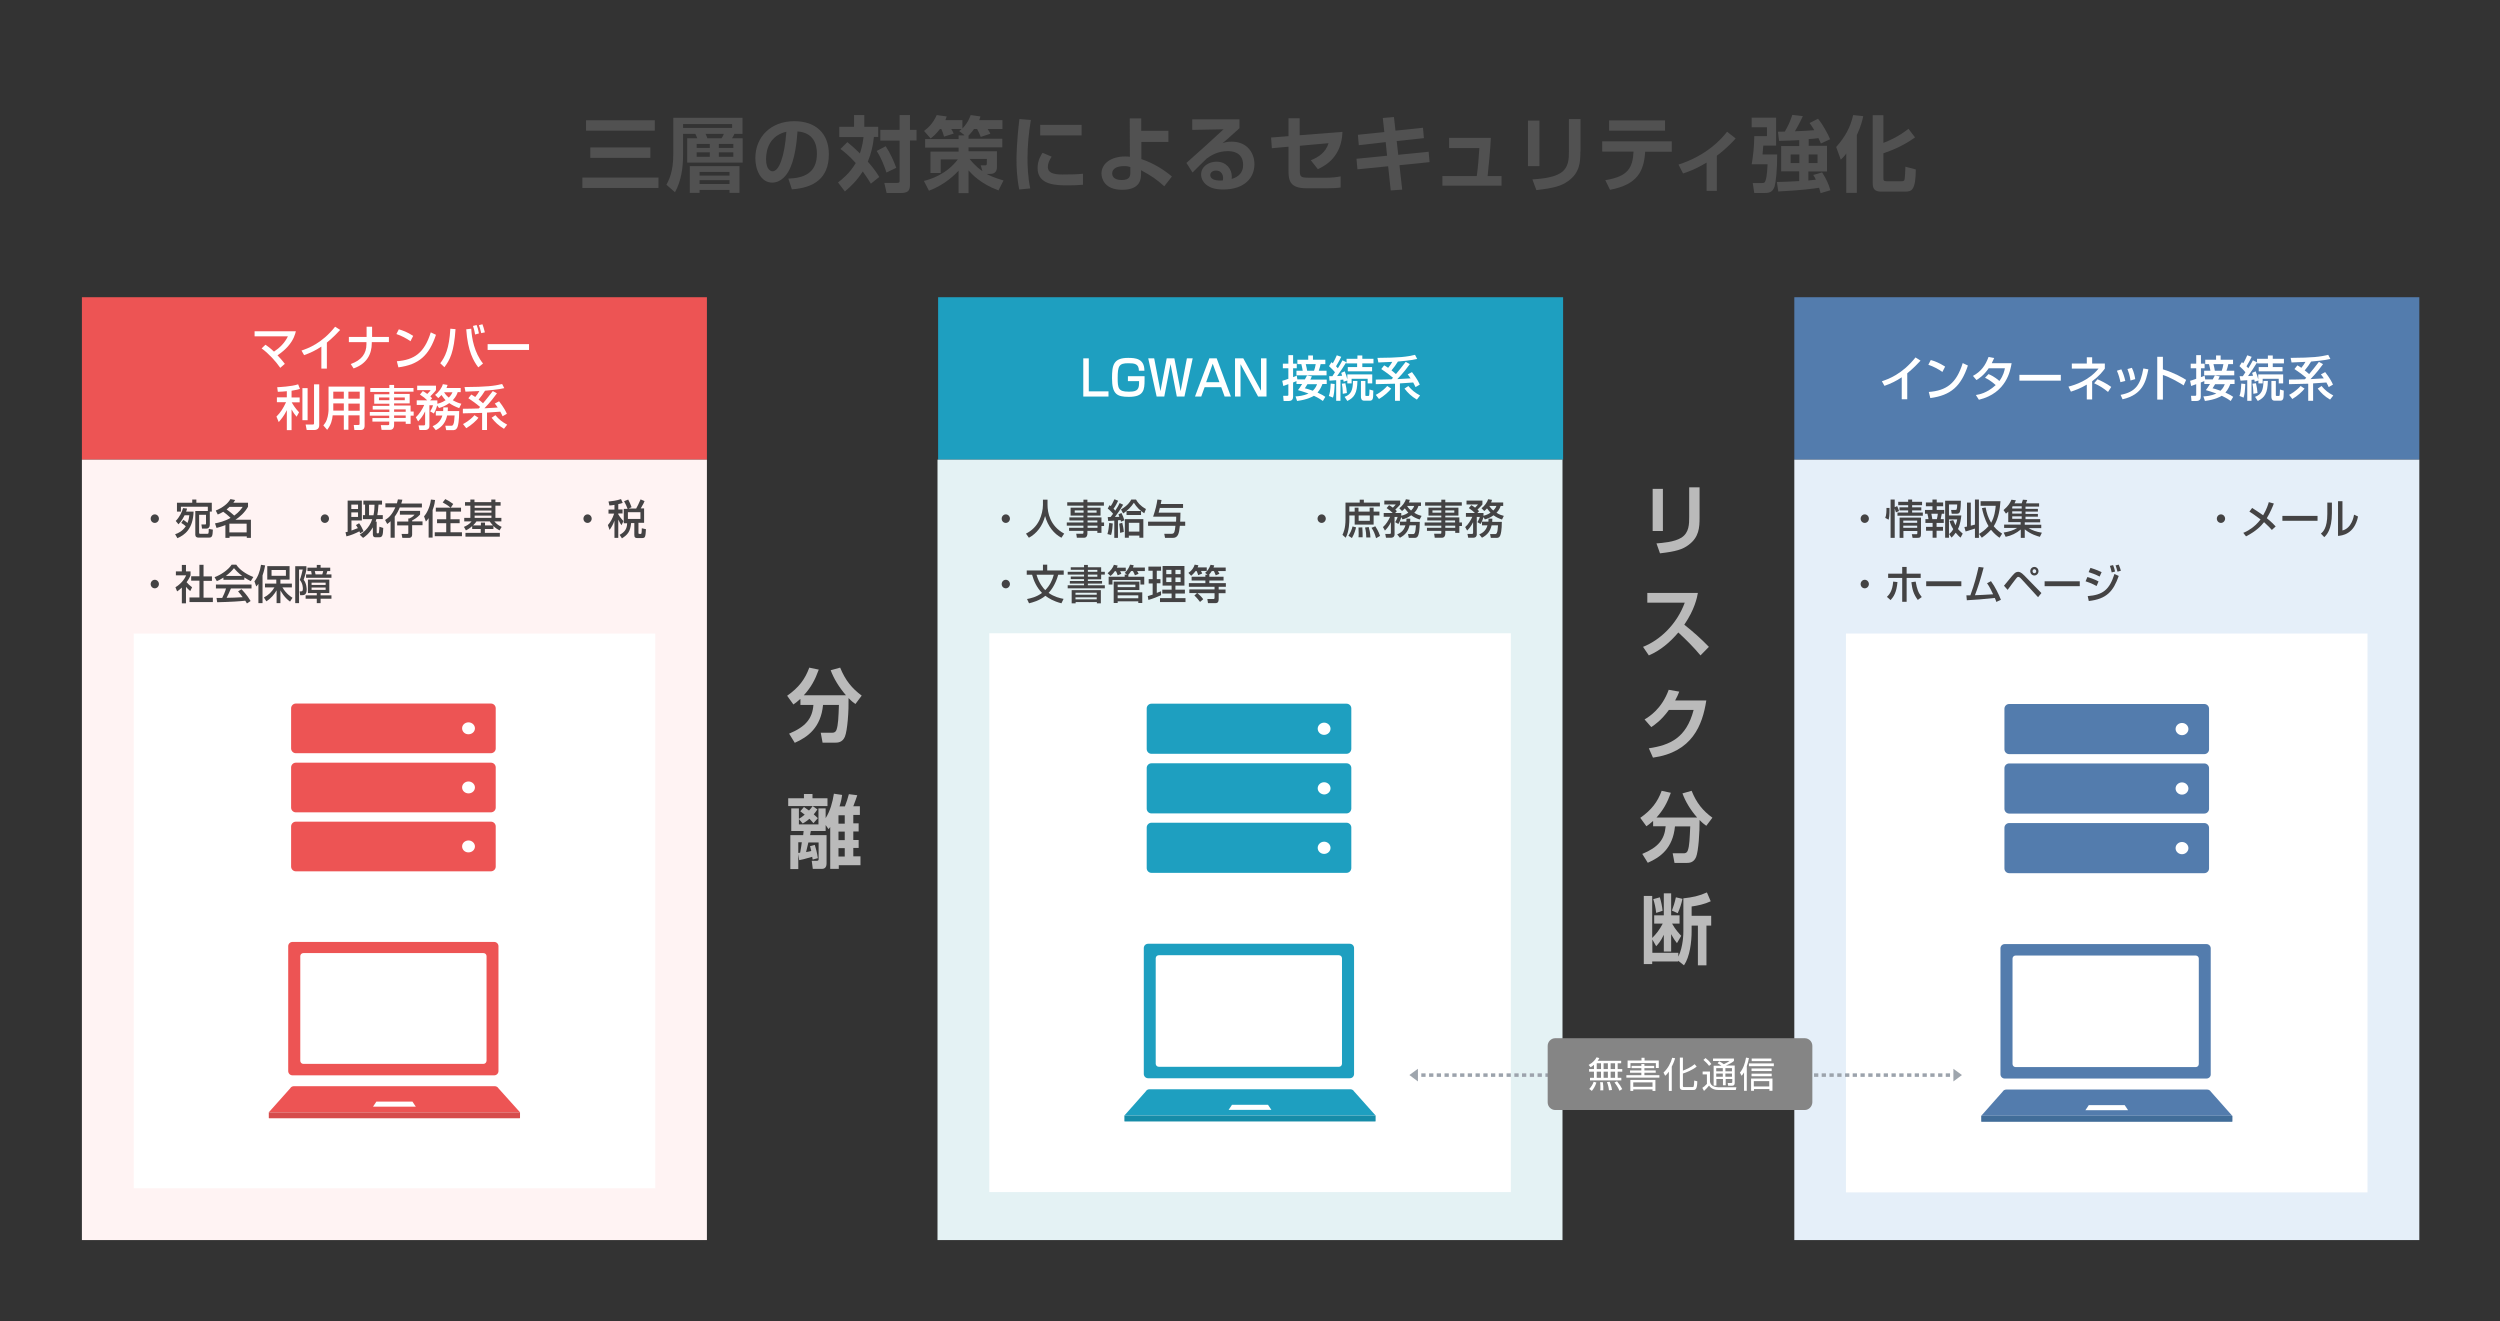 <?xml version="1.0" encoding="utf-8"?>
<!-- Generator: Adobe Illustrator 25.0.0, SVG Export Plug-In . SVG Version: 6.00 Build 0)  -->
<svg version="1.1" id="レイヤー_1" xmlns="http://www.w3.org/2000/svg" xmlns:xlink="http://www.w3.org/1999/xlink" x="0px"
	 y="0px" viewBox="0 0 1636 864.5" style="enable-background:new 0 0 1636 864.5;" xml:space="preserve">
<rect x="0" y="0" width="1636" height="864.5" fill="#333333" stroke="none"/>
<style type="text/css">
	.st0{fill:#515151;}
	.st1{fill:#ED5454;}
	.st2{fill:#FFFFFF;}
	.st3{fill:#FFF3F3;}
	.st4{fill:#444344;}
	.st5{fill:#D64C4C;}
	.st6{fill:#1E9FC0;}
	.st7{fill:#E4F2F4;}
	.st8{fill:#168CA8;}
	.st9{fill:#537CAD;}
	.st10{fill:#E5EFF9;}
	.st11{fill:#416D99;}
	.st12{fill:#BABABA;}
	.st13{fill:#9EA5AD;}
	.st14{fill:#9CA3AC;}
	.st15{fill:#858585;}
</style>
<g>
	<g>
		<path class="st0" d="M381.1,116.2h49.8v6.8h-49.8V116.2z M383.5,78.7h45v6.8h-45V78.7z M386.3,96.5h39.3v6.8h-39.3V96.5z"/>
		<path class="st0" d="M447,101.3c0,8.5-1.2,17.1-5.3,24.5l-5.6-4.9c1.5-2.8,4.5-8.3,4.5-19.7V77.1h45.3v10.5h-5.3
			c-0.3,0.7-0.8,1.8-1.6,2.9h7v15.9h-36.3V90.5h6.6c-0.3-1-0.9-2.1-1.3-2.9h-8V101.3z M479.2,81.2H447v2.5h32.1V81.2z M483.9,126.2
			h-6.5v-1.9h-19.6v1.9h-6.4v-17.5h32.5V126.2z M464.5,94.2h-8.6v2.6h8.6V94.2z M464.5,99.7h-8.6v2.9h8.6V99.7z M477.4,112.5h-19.6
			v2.4h19.6V112.5z M477.4,117.9h-19.6v2.5h19.6V117.9z M472.1,90.5c0.8-0.9,1.3-2.2,1.6-2.9h-12c0.3,0.5,0.8,1.6,1.2,2.9H472.1z
			 M479.9,94.2h-9.5v2.6h9.5V94.2z M479.9,99.7h-9.5v2.9h9.5V99.7z"/>
		<path class="st0" d="M515.9,116.9c9.7-0.4,18.7-3.2,18.7-16.4c0-6.1-2.2-13.7-12.7-14.5c-0.5,6.5-1.6,18.7-6,26.3
			c-0.9,1.6-4.4,7.2-10.6,7.2c-7.3,0-11-8.2-11-16c0-14.1,10.3-24.2,25.5-24.2c14,0,22.6,8,22.6,21.6c0,16-10,22-24.2,23
			L515.9,116.9z M501.3,104.1c0,6.8,3,8,4.3,8c4,0,7.8-9,9-25.9C504.4,88.6,501.3,96.8,501.3,104.1z"/>
		<path class="st0" d="M554.5,93c2.1,1.7,4.6,3.8,8.2,7.4c0.3-0.9,1.7-4.6,2.4-10.7h-15.9V83h9.7v-7.7h6.7V83h9.1v6.6h-2.8
			c-0.6,5.5-1.6,10.3-4,16.2c0.8,0.9,4.9,5.5,7.5,10l-5.5,4.4c-2.8-4.6-5-7.5-5.3-8c-3.8,5.9-7.5,9.5-11.7,13.1l-4.5-5.9
			c2.2-1.7,7.5-5.7,11.6-12.7c-4.4-5-8.4-8-10-9.2L554.5,93z M579.6,95.7c3.2,4.9,5.1,9.3,6.9,14.1l-6.4,3.1
			c-1.1-3.4-3.3-9.5-6.4-14.1L579.6,95.7z M595.5,75.3V85h4.3v6.9h-4.3v28.7c0,4.5-1.5,5.7-6.3,5.7h-9l-1.5-6.6h7.9
			c2.1,0,2.1-0.3,2.1-1.7v-26h-12.6V85h12.6v-9.7H595.5z"/>
		<path class="st0" d="M631,88.3l-3.3-2.5c0.9-0.7,1.1-1,1.6-1.4h-6.8c0.6,0.9,1.2,2.1,1.6,3l-6.3,2c-0.6-2.3-1-3-1.8-5h-0.9
			c-2.6,3.5-4.5,4.9-6.1,6.2l-4.3-4.9c2.9-2.2,5.8-4.9,8.3-10.4l6.5,0.9c-0.3,1-0.5,1.5-0.8,2.4h11.1v5.5c3.6-3.7,4.9-7.4,5.4-8.8
			l6.4,0.9c-0.3,0.9-0.4,1.5-0.8,2.4h15.2v5.8h-9.7c0.7,1,1.5,2.4,1.8,3.1l-6.3,2.1c-0.5-1.5-1.6-3.8-2.4-5.2h-2
			c-0.7,1-1.6,2.3-3.6,4.4v2h22.1v5.6h-22.1v2.6h18.6v10c0,1.3,0,4.8-4.3,4.8h-2.5c1.9,1,4.6,2.4,11.1,4.3l-3.3,6.5
			c-11.6-4.3-17.4-10.6-19.6-13.1v14.9h-6.5v-14.7c-5.4,5.8-12,10.3-19.4,13.1l-3.3-6.4c3.2-0.8,14.5-3.8,22.2-14.1h-11.2v8.9h-6.7
			v-14h18.4v-2.6h-21.9v-5.6h21.9v-2.4H631z M641.8,108.2h2.8c1,0,1.2-0.3,1.2-1.6V104h-11.3c3.8,4.8,7.1,7.1,8.4,8L641.8,108.2z"/>
		<path class="st0" d="M674.6,78.5c-1.4,8.4-2.2,16.7-2.2,25.2c0,4.2,0.2,12.4,1.8,19.6L667,124c-1.6-7.6-1.8-15.2-1.8-19.1
			c0-1.9,0-11.3,1.9-27L674.6,78.5z M688.2,102.5c-1.9,2.9-2.5,5-2.5,6.8c0,3.4,3,4.9,9.3,4.9c6.2,0,9.9-0.1,13.7-0.5v7.2
			c-2.9,0.3-6.9,0.4-9.9,0.4c-7.2,0-19.8,0-19.8-11.3c0-4.8,2.1-8.3,3.2-10L688.2,102.5z M707.8,81.7v6.9h-27.1v-6.9H707.8z"/>
		<path class="st0" d="M764.7,92.9h-17.8v11.2c8.4,2.8,15.4,7.5,20,11.4l-5,6.4c-4.6-4.2-8.6-7-15.2-10.5v2.4
			c0,3.3-0.4,10.4-12.4,10.4c-11.7,0-13.5-7.6-13.5-10.6c0-6.7,6.4-11.2,15.5-11.2c1.4,0,2.3,0.1,3.1,0.2l-0.1-25.1h7.5v8.1h17.8
			V92.9z M739.6,109.3c-1.2-0.4-1.8-0.6-4.1-0.6c-4.6,0-7.7,1.7-7.7,4.8c0,0.9,0.3,4.3,6.2,4.3c5.3,0,5.7-2.5,5.7-5.1V109.3z"/>
		<path class="st0" d="M811.1,78.1v5.8c-8.6,7.8-9.5,8.5-11.1,9.8c1.5-0.5,2.9-1,6-1c10.5,0,14.9,7.8,14.9,14.7
			c0,8.8-6.3,16.6-20.5,16.6c-5.7,0-8.5-1.4-10-2.4c-2.6-1.6-4.4-4.4-4.4-7.4c0-5.4,5.2-8.4,10.1-8.4c6.4,0,10,4.8,10,9.8
			c0,0.4-0.1,0.8-0.1,1.5c4.7-1.4,7.5-4.3,7.5-9.1c0-9.1-8.3-9.1-10-9.1c-6.8,0-11.1,2.9-13.8,4.8c-1.8,1.7-7.3,7.1-9.3,9.2l-4-6.3
			c8.2-7.2,16.3-14.6,24.3-22L780.2,85v-6.9H811.1z M800.4,116.6c0-2.3-1.2-5-4.6-5c-2.3,0-3.8,1.3-3.8,3c0,1.5,1.2,4,8.2,3.5
			C800.3,117.5,800.4,117.1,800.4,116.6z"/>
		<path class="st0" d="M878.5,86.3c-0.5,16.2-10.9,22-16.1,24.4l-4.6-5.8c4.8-2,9.7-4.9,11.6-11.2l-18.8,1.7v16.1
			c0,4.1,0.4,4.8,5.9,4.8h11.7c2.8,0,6.6-0.3,9.1-0.9v7.3c-2.4,0.4-6.3,0.5-8.7,0.5H855c-10.4,0-11.8-4.6-11.8-11.1V96l-10.9,1
			l-0.5-7l11.4-0.9V77.4h7.3v11.1L878.5,86.3z"/>
		<path class="st0" d="M904.9,77.2l7.3-0.6l1,8.9l18-1.9l0.6,6.8L914,92.3l1,9l19.9-2l0.6,6.8l-19.7,2l1.8,16l-7.5,0.5l-1.7-15.8
			l-20.1,2l-0.6-6.9l20-2l-0.9-8.9L889.2,95l-0.6-6.8l17.3-1.8L904.9,77.2z"/>
		<path class="st0" d="M975.6,90.3c-0.1,5-1.8,22.8-2.1,24.9h9.1v6.3h-38.7v-6.3h22.5c0.6-3.6,1.6-15.2,1.7-18.3h-19.8v-6.7H975.6z"
			/>
		<path class="st0" d="M1007.4,108.7h-7.5V78.9h7.5V108.7z M1034.2,99.2c0,7-0.4,13.8-8,19.3c-4.3,3.1-9.2,4.6-20.8,5.9l-2.6-7
			c4-0.3,13.1-0.8,18.3-4.1c5.6-3.5,5.6-9.6,5.6-14.4v-21h7.6V99.2z"/>
		<path class="st0" d="M1094,92.6v6.7h-17.4c-0.8,12.7-5,21.5-23,24.9l-3.1-6.3c15-2.4,17.9-8.1,18.5-18.7h-20.5v-6.7H1094z
			 M1089.6,78.8v6.7H1053v-6.7H1089.6z"/>
		<path class="st0" d="M1123.4,124.9h-6.6v-18.5c-7,4.2-11.4,5.8-15.4,7.1l-3-5.8c18.6-6,28.2-16.8,31.8-21.5l5.6,4.4
			c-1.5,1.7-5.7,6.4-12.3,11.3V124.9z"/>
		<path class="st0" d="M1146.2,77h16.1v18.3h-8.4c-0.1,1.2-0.4,4.9-0.5,5.8h9.6c0,10.3-0.9,18.2-1.7,20.9c-1.4,4.3-4.2,4.3-7.1,4.3
			h-6.2l-1-6.5h5.6c1.7,0,2.2-0.1,2.7-1.4c0.3-0.8,1.1-3.4,1.4-10.9h-10.4c1-5.9,1.6-11.2,1.7-18.4h8.3v-5.8h-10V77z M1177.4,91.7
			c-3.7,0.2-8.3,0.4-13.2,0.5l-0.7-6c1.7,0,2.9,0,4.5-0.1c2.4-4.3,3.2-5.9,4.9-10.9l6.9,0.8c-0.9,1.9-2.8,5.9-5.2,9.9
			c4.8-0.2,9.8-0.4,12.7-0.7c-1.1-1.9-2.1-3.2-3.1-4.7l5.5-2.8c2.8,3.3,6.5,9.8,7.9,13.4l-6,2.8c-1-2.1-1.1-2.6-1.6-3.5
			c-3.1,0.4-5.6,0.6-6.4,0.6v4.4h12v16.8h-12.2v5.9c1.3-0.1,3.4-0.3,4.9-0.5c-0.6-1.3-1-2.1-1.7-3.1l5.8-1.7c2.8,4.4,4.4,8,5.4,11.7
			l-6.4,1.9c-0.3-1.1-0.4-1.8-1-3.5c-5,0.7-11.3,1.6-26.7,2.4l-0.9-6.2c3.6-0.1,8.4-0.2,14.6-0.6v-6.4h-11.8V95.6h11.8V91.7z
			 M1171.8,101.1v5.6h5.7v-5.6H1171.8z M1183.6,101.1v5.6h5.8v-5.6H1183.6z"/>
		<path class="st0" d="M1208.4,100.2c-1.5,2.1-2.5,3-3.8,4.3l-3-8.3c5.6-6.3,9.3-12.7,11.1-20.9l6.6,0.7c-0.5,2.3-1.3,6.2-4.2,12.5
			v37.7h-6.9V100.2z M1232.5,75.4v18.1c4.6-1.7,10.4-4.5,16.4-9.2l4.3,5.6c-7.5,5.5-15.6,8.7-20.7,10.4v16.3c0,1.2,0,2,2.1,2h9.9
			c1.3,0,1.6-0.4,1.7-0.8c0.5-1.1,0.6-7.2,0.7-8.7l6.8,1.8c-0.1,13.6-2.7,14.5-6.9,14.5h-15.6c-2.8,0-5.7-0.6-5.7-5.1V75.4H1232.5z"
			/>
	</g>
</g>
<rect x="53.6" y="194.5" class="st1" width="409" height="106.3"/>
<g>
	<g>
		<path class="st2" d="M183.4,240.7c-2.9-4.2-7.6-9.4-12.2-12.7l2.5-2.4c2.7,1.8,4.2,3.2,5.6,4.5c3.8-2.5,7.1-5.8,9.1-10h-21.8v-3.3
			h27c-0.4,1.7-1.3,5.5-5.2,9.9c-1.6,1.8-3.9,3.9-6.8,5.8c2.2,2.3,3.8,4.3,4.8,5.6L183.4,240.7z"/>
		<path class="st2" d="M213.9,241.2h-3.6v-14.4c-3.5,2.4-7.3,4.2-11.3,5.6l-1.7-3c4.1-1.4,13.2-4.5,22-15.6l3.3,2.1
			c-1.2,1.3-4.4,4.8-8.7,8.3V241.2z"/>
		<path class="st2" d="M239.9,220.5v-6.7h3.6v6.7h11v3.4h-11.2v0.6c0,7.1-3.1,13.5-11.9,16.6l-1.9-2.9c7-2.4,10.3-6.8,10.3-12.9
			v-1.4h-11.5v-3.4H239.9z"/>
		<path class="st2" d="M268.6,223.3c-2.3-1.7-6.1-3.7-9.2-4.7l1.6-3.1c2.7,0.8,5.3,1.7,9.4,4.3L268.6,223.3z M259.7,236.4
			c11.4-0.9,18-5.4,22.2-18.9l3.4,1.6c-4.5,13.5-11.1,19.5-24.6,21.3L259.7,236.4z"/>
		<path class="st2" d="M288.1,237.7c3.1-4,5.9-9.5,6.6-22.6l3.4,0.3c-1,15.1-3.7,20.2-7.3,24.9L288.1,237.7z M308.4,215.1
			c0.3,6.3,2,15.7,7.7,22.8l-3.1,2.5c-3-3.9-6.9-10.4-7.9-24.9L308.4,215.1z M310.9,218.9c-0.5-3.1-1.1-4.7-1.4-5.6l2.4-0.6
			c0.7,1.7,1.1,3.1,1.5,5.5L310.9,218.9z M314.9,218c-0.6-2.7-0.9-3.5-1.5-5.2l2.3-0.6c0.4,1.1,1.1,3,1.6,5.3L314.9,218z"/>
		<path class="st2" d="M346.2,225.2v3.8h-27.1v-3.8H346.2z"/>
		<path class="st2" d="M187.7,256c-1.7,0.2-3.3,0.3-5.9,0.4l-0.4-3c1.5-0.1,9.2-0.4,13.7-1.9l1.2,3c-0.9,0.3-2.2,0.7-5.5,1.2v4.4
			h5.3v3.2h-5.2c0.8,1.4,2.3,3.9,4.8,6.5l-1.6,2.9c-0.9-1-1.8-2.1-3.3-4.8v13.6h-3.1v-13.1c-1.8,3.8-4,6.3-5.3,7.8l-1.5-3.6
			c2.6-2.5,4.5-5.5,6.3-9.4h-6V260h6.5V256z M201.3,254v21h-3.4v-21H201.3z M208.9,251.6v26.7c0,3-2.6,3.1-3.3,3.1h-4.9l-0.7-3.6
			h4.6c0.8,0,0.9-0.2,0.9-0.9v-25.4H208.9z"/>
		<path class="st2" d="M235.4,271.8H228v9.4h-3v-9.4h-7.3c-0.3,3-1,6.1-3.6,9.5l-2.5-2.9c0.6-0.8,1.6-1.9,2.2-3.6
			c1-2.7,1.2-5.7,1.2-6.5V253h23.6v25.7c0,1-0.3,2.7-2.6,2.7h-4.1l-0.4-3.3h3.1c0.3,0,0.7-0.1,0.7-0.7V271.8z M218.1,264.1v3.6
			c0,0.2,0,0.9,0,1h6.9v-4.7H218.1z M218.1,256.3v4.6h6.9v-4.6H218.1z M228,256.3v4.6h7.4v-4.6H228z M228,264.1v4.7h7.4v-4.7H228z"
			/>
		<path class="st2" d="M270.6,256.3h-12.7v1.5h10.2v6.2h-10.2v1.4h10.8v3.9h2v2.7h-2v5.4h-3.2v-1.5h-7.6v2.3c0,1.1-0.4,3.1-2.7,3.1
			h-5.5l-0.5-3.1h4.6c0.9,0,0.9-0.3,0.9-1v-1.3h-11v-2.3h11v-1.6H242v-2.4h12.8v-1.6h-10.9v-2.4h10.9v-1.4h-9.9v-6.2h9.9v-1.5h-12.5
			v-2.6h12.5v-2h3.1v2h12.7V256.3z M248,260.1v1.8h6.8v-1.8H248z M257.9,260.1v1.8h7v-1.8H257.9z M257.9,267.9v1.6h7.6v-1.6H257.9z
			 M257.9,271.9v1.6h7.6v-1.6H257.9z"/>
		<path class="st2" d="M286.1,265.3c-0.8,2.9-1.8,4.6-2.2,5.3l-2.4-1.4c0.4-0.6,1.4-2.3,1.9-4H281v13.7c0,1.2-0.8,2.5-2.8,2.5h-3.7
			l-0.6-3h3.3c0.6,0,1-0.2,1-0.9v-8.3c-1.5,3.2-3.2,5.1-4.6,6.6l-1.5-2.8c2.3-1.9,4.4-5.4,5.5-8h-4.9v-3h6.9c-1.9-1.8-2-1.9-4.8-3.8
			l1.9-2.3c0.9,0.5,1.5,0.8,2.9,1.9c1.6-1.5,1.9-2,2.2-2.5H273v-2.9h12.3v2.9c-0.5,0.8-0.8,1-3.7,4.1c0.5,0.5,0.7,0.7,1.2,1.2
			l-1.3,1.4h4.7v2.2c0.5-0.1,2.9-0.6,5.4-2.3c-0.6-0.7-1.6-1.7-2.7-3.4c-1,1.1-1.5,1.5-2.1,2l-2.1-2.1c2.2-1.5,4.5-4.6,5.1-7
			l3.1,0.5c-0.2,0.7-0.4,1.2-0.7,2h9.3v2.7h-2c-0.2,0.8-0.9,2.9-3.2,5.3c2.4,1.4,4.3,2,5.6,2.3l-1.4,2.9c-2.9-1.1-4.8-2.1-6.5-3.3
			c-2.6,1.9-4.9,2.7-6.7,3.2L286.1,265.3z M290,269c0.1-1,0.1-1.6,0.1-2.4h3c0,0.7,0,1.2-0.1,2.4h7.5c0,0.7,0,7-1,10.1
			c-0.8,2.4-2.2,2.4-3.4,2.4h-4.1l-0.6-2.9h3.7c0.7,0,1.2,0,1.6-1c0.5-1.1,0.6-2.8,0.8-5.7h-4.9c-0.9,4.2-3,7.4-7.4,9.6l-2.1-2.6
			c1.4-0.6,5-2.2,6.4-7h-4.3V269H290z M290.6,256.7c1.3,2,2.4,2.9,3.1,3.5c1.7-1.8,2.2-3,2.4-3.5H290.6z"/>
		<path class="st2" d="M302.9,267.5c1.5,0,8.7-0.1,10.4-0.2c0.1-0.2,0.8-0.9,0.9-1c-1.5-1.3-5.2-4.1-7.7-5.7l1.9-2.4
			c0.8,0.4,1.3,0.7,2.6,1.6c1.1-1.3,2.3-3.1,2.7-3.9c-1.1,0.1-8.5,0.4-9.1,0.4l-0.6-3c14.5-0.1,19.3-0.7,24.6-2l1.4,2.7
			c-3.4,0.9-10.5,1.5-12.6,1.7c-1.5,2.4-2.3,3.5-4.2,5.8c0.6,0.5,2,1.5,2.9,2.4c2.6-3.1,3.3-4,6.4-8l2.7,1.5c-1.4,1.9-4,5.5-8.2,9.8
			c4.4-0.3,5.3-0.3,8.7-0.5c-0.9-1.3-1.3-1.9-1.9-2.6l2.8-1.5c3.3,4.3,4.4,6.6,5.1,8.2l-2.8,1.6c-0.4-0.8-0.7-1.6-1.5-3l-8.7,0.6
			v11.4h-3.2v-11.2c-1.8,0-10.6,0.3-12.6,0.3L302.9,267.5z M313.1,273.4c-1.3,1.8-4.7,4.9-8,6.8l-2.1-2.7c1-0.5,4.5-2.4,7.5-5.8
			L313.1,273.4z M329.8,280.6c-3.7-2.2-5.9-4.4-8.1-7.2l2.5-1.7c2.4,2.8,4.2,4.3,7.7,6.2L329.8,280.6z"/>
	</g>
</g>
<rect x="53.6" y="300.8" class="st3" width="409" height="510.7"/>
<g>
	<path class="st4" d="M104,382.2c0,1.5-1.2,2.8-2.7,2.8c-1.5,0-2.7-1.2-2.7-2.8c0-1.5,1.2-2.8,2.7-2.8
		C102.8,379.4,104,380.7,104,382.2z"/>
	<path class="st4" d="M121.7,394.8H119v-10.3c-1.6,1.5-2.3,2-3.1,2.5l-1.1-2.7c3.3-2,5.8-4.9,7-7.8h-6.7v-2.6h3.9v-4.2h2.7v4.2h3
		v2.6c-0.4,1-1,2.3-2.6,4.5c1.3,1.5,1.9,2,3.6,3.3l-1.2,2.5c-1.2-1-1.9-1.7-2.8-2.8V394.8z M130.5,369.6h2.7v7.6h5.5v2.9h-5.5v11
		h6.1v2.9H124V391h6.5v-11h-5.4v-2.9h5.4V369.6z"/>
	<path class="st4" d="M146.2,378c-2,1.3-3.2,1.8-4.3,2.3l-1.5-2.6c4.2-1.5,9-4.8,11.2-8.2h3c1.9,3,6,6.1,11.2,8.1l-1.7,2.7
		c-1.1-0.6-2.6-1.3-4.2-2.4v1.5h-13.7V378z M161.6,394.9c-0.3-0.6-0.5-0.9-1.1-1.8c-3.5,0.4-9.3,0.8-18.4,1l-0.4-2.8
		c0.5,0,2.9,0,3.7,0c0.7-1.3,2-4.2,2.5-6.2h-6.6v-2.6h23.3v2.6h-13.5c-0.9,2.2-1.9,4.4-2.8,6.1c4.8-0.1,5.4-0.1,10.5-0.4
		c-1.3-1.7-1.9-2.6-3-3.8l2.2-1.4c0.8,0.8,3.7,3.8,6,7.7L161.6,394.9z M158.5,376.9c-2.8-2-4.8-4.4-5.4-5.1c-1,1.3-2.4,2.9-5.3,5.1
		H158.5z"/>
	<path class="st4" d="M169.2,381.9c-0.5,0.8-0.9,1.2-1.5,1.9l-1.2-3.4c2.1-2.5,3.7-6.5,4.3-10.8l2.7,0.4c-0.2,1.2-0.6,3.4-1.7,6.6
		v18.1h-2.7V381.9z M172.7,391c2.9-1.5,5.2-3.7,6.9-6.6h-6.2v-2.5h7.4v-2.6h-5.9v-8.8h14.6v8.8h-6v2.6h7.5v2.5h-6.2
		c2.5,4.2,5.4,6,6.6,6.8l-1.6,2.5c-4-2.9-5.9-6.7-6.3-7.4v8.4H181v-8.4c-1.5,2.6-3.5,5.2-6.7,7.2L172.7,391z M177.7,373v3.8h9.4V373
		H177.7z"/>
	<path class="st4" d="M193.2,370.5h7.3v2.3c-0.6,3.4-1.5,5.6-1.8,6.6c2,2.4,2,6.2,2,6.4c0,3.7-2.1,3.7-3.1,3.7h-1.2l-0.3-2.5h0.7
		c0.8,0,1.4,0,1.4-1.7c0-0.9-0.1-3.6-2-5.8c0.8-1.9,1.7-6,1.9-6.8h-2.4v22h-2.5V370.5z M215.5,379.3v8.8h-5.7v1.5h7.1v2.2h-7.1v2.9
		h-2.5v-2.9H200v-2.2h7.3v-1.5h-5.8v-8.8H215.5z M204,375.9c-0.1-0.6-0.3-1.8-0.4-2.2h-2.4v-2.2h6.1v-1.8h2.5v1.8h6.3v2.2h-1.9
		c-0.3,1.2-0.6,2-0.7,2.2h3.4v2.2h-16.6v-2.2H204z M203.9,381.3v1.5h9.2v-1.5H203.9z M203.9,384.5v1.5h9.2v-1.5H203.9z M210.9,375.9
		c0.3-0.8,0.4-1.4,0.6-2.2H206c0.2,0.7,0.4,1.5,0.5,2.2H210.9z"/>
</g>
<g>
	<path class="st4" d="M104,339.4c0,1.5-1.2,2.8-2.7,2.8c-1.5,0-2.7-1.2-2.7-2.8c0-1.5,1.2-2.8,2.7-2.8
		C102.8,336.6,104,337.9,104,339.4z"/>
	<path class="st4" d="M114.6,349.6c2.1-0.7,4.7-1.9,7-5.2c-1-0.9-1.9-1.6-3-2.2l1.4-2c0.8,0.5,1.4,0.9,2.7,2c0.7-1.7,1-3.2,1.2-5
		h-3.1c-0.3,0.6-1.8,3.7-4,5.9l-1.8-2.2c2.4-2.3,4.1-5.9,4.8-8.4l2.6,0.3c-0.1,0.6-0.2,0.9-0.6,2h4.9c-0.4,11.5-5.9,15.3-10.6,17.4
		L114.6,349.6z M136,334.2v-2.6h-17.6v3.2h-2.6V329h10v-2.1h2.7v2.1h10.1v5.8h-1.3v8.4c0,2-1.1,2.7-2,2.7h-3.1l-0.4-2.7h2.4
		c0.4,0,0.6,0,0.6-0.5v-5.8h-4.5v11.8c0,0.3,0.2,0.6,0.5,0.6h4.9c0.7,0,0.9,0,0.9-3.2l2.7,0.5c-0.2,3.7-0.3,5.2-2.4,5.2h-7.2
		c-0.9,0-1.9-0.5-1.9-1.8v-15.6H136z"/>
	<path class="st4" d="M141.2,334.1c4.4-1.8,7.9-4.5,9.6-7.5l3.1,0.6c-0.5,0.7-0.7,1.2-1.2,1.8h9.6v2.6c-2.2,3.9-5.3,6.6-8.2,8.5
		h10.1V352h-2.7v-1h-11.3v1h-2.7v-8.4c-2.4,1-4.5,1.5-5.8,1.9l-1-3c2.5-0.5,6.2-1.3,10.2-3.6c-1.6-1.6-3.3-2.9-4.8-4
		c-1.6,1-2.7,1.4-3.6,1.8L141.2,334.1z M150.2,331.7c-0.7,0.7-1.1,1-1.9,1.7c1.7,1.1,4,3.1,5,4c3.2-2.3,4.8-4.6,5.5-5.7H150.2z
		 M150.1,342.7v5.7h11.3v-5.7H150.1z"/>
</g>
<g>
	<path class="st4" d="M387.2,339.4c0,1.5-1.2,2.8-2.7,2.8c-1.5,0-2.7-1.2-2.7-2.8c0-1.5,1.2-2.8,2.7-2.8
		C386,336.6,387.2,337.9,387.2,339.4z"/>
	<path class="st4" d="M402.1,330.4c-1.1,0.2-2,0.3-3.3,0.4l-0.6-2.6c2.1-0.2,5.4-0.6,8.2-1.6l1.1,2.5c-0.8,0.3-1.4,0.5-2.9,0.8v3.5
		h2.8v2.6h-2.8v0.6c1.3,2.2,2.7,3.6,3.4,4.4l-1.3,2.7c-0.6-0.9-1.2-1.7-2.1-3.7V352h-2.5v-11.3c-0.9,2.5-1.8,4.1-3.2,6.1l-1.1-3.2
		c1.6-1.8,3-4.2,4.1-7.5h-3.7v-2.6h3.9V330.4z M410.6,332.7c-0.5-1.3-1.2-3-2.2-4.7l2.7-1.1c0.9,1.6,1.4,2.9,2.2,5l-2,0.9h5
		c0.6-1.1,1.8-3.3,2.9-6l2.6,1.1c-0.3,0.8-0.9,2.2-2.5,4.8h2.2v9.4h-3.7v6.7c0,0.5,0.3,0.6,0.8,0.6h0.5c0.4,0,0.5,0,0.6-0.3
		c0.2-0.4,0.2-0.7,0.3-3.4l2.7,0.6c-0.3,4.6-0.3,5.8-2.4,5.8h-3.1c-1.3,0-2.1-0.2-2.1-2v-7.8h-2.1c-0.5,5.7-2.4,7.7-6,10l-1.5-2.3
		c3.4-1.9,4.8-3.9,4.9-7.6h-2.2v-9.4H410.6z M410.9,335.2v4.4h8.2v-4.4H410.9z"/>
</g>
<g>
	<path class="st4" d="M215.3,339.4c0,1.5-1.2,2.8-2.7,2.8c-1.5,0-2.7-1.2-2.7-2.8c0-1.5,1.2-2.8,2.7-2.8
		C214.1,336.6,215.3,337.9,215.3,339.4z"/>
	<path class="st4" d="M235.7,349c-0.2-0.5-0.3-0.9-0.5-1.3c-2.7,1.4-5.5,2.6-8.5,3.3l-0.6-2.7c0.8-0.2,1.1-0.2,1.4-0.3v-20.4h9.3v13
		h-6.8v6.6c1.4-0.5,2.8-1,4.2-1.6c-0.6-1.1-0.9-1.5-1.3-2l2.1-1.2c1.2,1.6,1.9,3,2.9,5.2L235.7,349z M229.9,330.2v2.9h4.4v-2.9
		H229.9z M229.9,335.3v3h4.4v-3H229.9z M235.4,349.9c1.4-0.9,6.2-3.8,8.2-10.2h-6.1v-2.6h1.4v-6.9h-1.1v-2.6H250v2.6h-2.3
		c-0.2,3.5-0.6,5.8-0.8,6.9h3.6v2.6h-4.2c-0.2,0.6-0.3,1.1-0.5,1.7h0.7v7c0,0.4,0.1,0.6,0.4,0.6h0.6c0.3,0,0.4-0.3,0.5-0.7
		c0.1-0.9,0.2-1.6,0.3-3.6l2.5,0.8c-0.2,4.5-0.4,6.1-2.6,6.1h-2.5c-1.7,0-1.7-1.5-1.7-2.2v-4.3c-2.6,4.4-5.2,6.1-6.4,6.9
		L235.4,349.9z M241.5,330.3v6.9h2.9c0.5-2.3,0.7-4.9,0.7-6.9H241.5z"/>
	<path class="st4" d="M259.7,329.5c0.3-0.9,0.4-1.6,0.7-2.7l2.9,0.2c-0.2,0.7-0.3,1.4-0.7,2.5h13.5v2.6h-14.5
		c-0.9,2.2-1.8,3.9-3.3,6v13.8h-2.7v-10.8c-0.8,0.8-1.4,1.2-2.2,1.8l-1.4-2.6c2.6-1.6,4.7-3.7,6.7-8.3h-6.5v-2.6H259.7z
		 M274.9,334.1v2.6c-1.8,2-3.7,3.1-5.2,3.9v0.6h6.8v2.5h-6.8v6.1c0,2.2-1.7,2.2-2.2,2.2h-4.2l-0.5-2.6h3.7c0.6,0,0.7-0.2,0.7-0.7
		v-4.9h-7.3v-2.5h7.3v-2h0.7c0.6-0.3,2.2-1,3.4-2.5h-9.6v-2.5H274.9z"/>
	<path class="st4" d="M280.5,339.1c-0.9,1.2-1.3,1.7-1.8,2.2l-1.2-3.4c1.4-1.5,3.9-5.7,4.5-11l2.7,0.3c-0.1,1-0.3,3.2-1.6,6.6v18
		h-2.6V339.1z M294.8,332.2c-1.5-1.4-3.3-2.4-5.1-3.4l1.7-2.2c1.7,0.8,3.6,2,5.2,3.2l-1.6,2.4h6.7v2.6h-6.9v5h6v2.6h-6v5.9h7.5v2.6
		h-17.8v-2.6h7.5v-5.9h-6v-2.6h6v-5h-6.8v-2.6H294.8z"/>
	<path class="st4" d="M309.1,344.2c-1.9,1.7-3.2,2.4-4.2,2.9l-1.3-2.3c1.4-0.6,3.6-1.7,5-3.6h-4.8v-2.3h4v-8h-3.5v-2.3h3.5v-1.7h2.7
		v1.7h11v-1.7h2.7v1.7h3.4v2.3h-3.4v8h3.9v2.3h-4.6c1.4,1.7,2.7,2.6,4.8,3.6l-1.4,2.3c-1.5-0.8-2.7-1.6-4-2.9v2h-5.6v2.5h9.8v2.5
		h-22.5v-2.5h10v-2.5h-5.6V344.2z M314.7,343.8V342h2.7v1.8h5.2c-1.1-1.1-1.7-2-2.1-2.6h-8.7c-0.4,0.6-1,1.5-2.2,2.6H314.7z
		 M310.6,330.9v1.4h11v-1.4H310.6z M310.6,334.1v1.4h11v-1.4H310.6z M310.6,337.4v1.5h11v-1.5H310.6z"/>
</g>
<g>
	<rect x="87.5" y="414.6" class="st2" width="341.3" height="363"/>
	<g>
		<g>
			<path class="st1" d="M321.2,531.6H193.6c-1.7,0-3.1-1.4-3.1-3.1v-26.3c0-1.7,1.4-3.1,3.1-3.1h127.7c1.7,0,3.1,1.4,3.1,3.1v26.3
				C324.4,530.2,323,531.6,321.2,531.6z"/>
			<path class="st1" d="M321.2,492.9H193.6c-1.7,0-3.1-1.4-3.1-3.1v-26.3c0-1.7,1.4-3.1,3.1-3.1h127.7c1.7,0,3.1,1.4,3.1,3.1v26.3
				C324.4,491.5,323,492.9,321.2,492.9z"/>
			<path class="st1" d="M321.2,570.2H193.6c-1.7,0-3.1-1.4-3.1-3.1v-26.3c0-1.7,1.4-3.1,3.1-3.1h127.7c1.7,0,3.1,1.4,3.1,3.1v26.3
				C324.4,568.8,323,570.2,321.2,570.2z"/>
			<path class="st2" d="M302.4,515.3c0-2.2,1.9-3.9,4.2-3.9c2.3,0,4.2,1.8,4.2,3.9c0,2.2-1.9,3.9-4.2,3.9
				C304.3,519.2,302.4,517.5,302.4,515.3z"/>
			<path class="st2" d="M302.4,476.6c0-2.2,1.9-3.9,4.2-3.9c2.3,0,4.2,1.8,4.2,3.9c0,2.2-1.9,3.9-4.2,3.9
				C304.3,480.6,302.4,478.8,302.4,476.6z"/>
			<path class="st2" d="M302.4,553.9c0-2.2,1.9-3.9,4.2-3.9c2.3,0,4.2,1.8,4.2,3.9c0,2.2-1.9,3.9-4.2,3.9
				C304.3,557.9,302.4,556.1,302.4,553.9z"/>
		</g>
		<g>
			<g>
				<path class="st1" d="M323.4,703.7h-132c-1.6,0-2.8-1.3-2.8-2.8v-81.7c0-1.6,1.3-2.8,2.8-2.8h132c1.6,0,2.8,1.3,2.8,2.8v81.7
					C326.2,702.4,325,703.7,323.4,703.7z"/>
				<path class="st2" d="M316.4,696.2H198.5c-1.1,0-2-0.9-2-2v-68.5c0-1.1,0.9-2,2-2h117.9c1.1,0,2,0.9,2,2v68.5
					C318.3,695.3,317.5,696.2,316.4,696.2z"/>
			</g>
			<g>
				<g>
					<path class="st1" d="M340.3,727.9H175.9l14-15.7c0.5-0.9,1.4-1.4,2.5-1.4h131.3c1,0,2,0.5,2.5,1.4L340.3,727.9z"/>
					<path class="st5" d="M340.3,727.9H175.9v3.6c0,0.2,0.1,0.3,0.3,0.3H340c0.2,0,0.3-0.1,0.3-0.3V727.9z"/>
				</g>
				<polygon class="st2" points="272.1,724.2 244.1,724.2 246.3,720.9 269.9,720.9 				"/>
			</g>
		</g>
	</g>
</g>
<rect x="613.9" y="194.5" class="st6" width="409" height="106.3"/>
<g>
	<rect x="613.5" y="300.8" class="st7" width="409" height="510.7"/>
</g>
<g>
	<g>
		<path class="st4" d="M660.9,382.2c0,1.5-1.2,2.8-2.7,2.8c-1.5,0-2.7-1.2-2.7-2.8c0-1.5,1.2-2.8,2.7-2.8
			C659.7,379.4,660.9,380.7,660.9,382.2z"/>
		<path class="st4" d="M671.9,376.1v-2.8h10.6v-3.8h2.8v3.8h10.8v2.8h-3.6c-1.7,6.3-4.7,10.2-6.3,11.9c3.7,2.6,7.6,3.5,9.8,3.9
			l-1.4,2.9c-5.4-1.4-8.3-3.3-10.5-4.9c-3.9,3.2-8.3,4.3-10.7,4.9l-1.3-2.8c2.5-0.5,6.2-1.3,9.8-4c-3.4-3.4-5.4-7.8-6.5-11.9H671.9z
			 M678.3,376.1c1.6,5.6,4.5,8.9,5.7,10.1c2.9-2.9,4.7-6.5,5.6-10.1H678.3z"/>
		<path class="st4" d="M700.7,371.2h8.7v-1.5h2.5v1.5h8.7v3h2.4v1.8h-2.4v3.1h-8.7v1.1h9.3v1.7h-9.3v1.1h11.1v2h-24.3v-2h10.7v-1.1
			h-9.3v-1.7h9.3V379h-8.7v-1.7h8.7V376h-10.7v-1.8h10.7v-1.3h-8.7V371.2z M701.3,386.2h19.1v8.6h-2.6V394h-13.9v0.8h-2.6V386.2z
			 M703.8,387.9v1.3h13.9v-1.3H703.8z M703.8,390.9v1.3h13.9v-1.3H703.8z M711.9,372.9v1.3h6.2v-1.3H711.9z M711.9,376v1.4h6.2V376
			H711.9z"/>
		<path class="st4" d="M729.6,373.7c-1.4,2.1-2.4,2.8-2.9,3.2l-1.9-1.8c1.7-1.3,3.6-3.6,4.1-5.5l2.5,0.5c-0.1,0.4-0.2,0.7-0.5,1.4
			h5.8v2.3H733c0.3,0.5,0.6,1.1,0.8,1.7l-2.4,1c-0.3-0.9-0.7-2-1.1-2.7H729.6z M737.5,376l-1.5-1.1c0.7-0.6,2.6-2.5,3.5-5.4l2.4,0.4
			c-0.1,0.4-0.2,0.8-0.5,1.5h7.8v2.3h-5.1c0.4,0.5,0.7,1.1,1,1.8l-2.4,1c-0.2-0.5-0.7-1.8-1.3-2.8h-1.2c-0.7,1.1-1.3,1.9-1.8,2.4
			v1.3h10.4v5.1h-2.5v-2.9h-18.3v2.9h-2.5v-5.1H736V376H737.5z M728.8,380.6h16.8v5.5h-14.2v1.5h16.1v7h-2.6v-1.1h-13.5v1.1h-2.6
			V380.6z M731.4,384.2H743v-1.6h-11.6V384.2z M731.4,391.5h13.5v-1.9h-13.5V391.5z"/>
		<path class="st4" d="M751.1,390.1c0.7-0.2,0.9-0.3,3.2-1v-7.3h-2.6V379h2.6v-5.5h-2.8v-2.7h8.3v2.7H757v5.5h2.4v2.7H757v6.3
			c0.9-0.3,1.6-0.6,2.8-1.1v2.6c-2.1,1-5.7,2.4-8.3,3.1L751.1,390.1z M760.7,370.4h14.4v12.8h-5.9v2.7h6.2v2.5h-6.2v3h6.6v2.6h-16.7
			v-2.6h7.6v-3h-6.1v-2.5h6.1v-2.7h-5.9V370.4z M763.2,372.9v2.8h3.4v-2.8H763.2z M763.2,377.9v3h3.4v-3H763.2z M769.2,372.9v2.8
			h3.4v-2.8H769.2z M769.2,377.9v3h3.4v-3H769.2z"/>
		<path class="st4" d="M782.4,373.7c-1.1,1.5-2.2,2.5-2.9,3.1l-1.8-1.9c2.4-1.6,3.5-3.5,4.1-5.4l2.4,0.4c-0.1,0.4-0.2,0.8-0.5,1.4h6
			v2.3h-3.8c0.6,1,0.7,1.4,0.8,1.7l-2.6,1.1c-0.2-0.7-0.7-2.1-1-2.7H782.4z M790.2,376.1l-1.6-1.2c1.5-1.3,2.6-2.6,3.6-5.3l2.4,0.4
			c-0.2,0.5-0.3,0.8-0.5,1.4h8v2.3h-5.1c0.6,1,0.7,1.2,1,1.8l-2.4,1c-0.5-1.2-1.1-2.6-1.2-2.8h-1.4c-0.4,0.7-1,1.5-1.8,2.4h0.2v1.3
			h9.3v2.5h-9.3v1.7h10.8v2.4h-4.7v1.8h4.5v2.4h-4.5v3.4c0,1.5,0,3.1-2.2,3.1h-4.8l-0.4-2.7h3.9c0.5,0,0.8-0.1,0.8-0.9v-2.9h-11.2
			c0.6,0.4,2.6,2.2,3.8,3.9l-2.1,1.8c-0.4-0.5-2-2.7-3.7-4.2l1.7-1.6h-5v-2.4h16.5V384h-16.8v-2.4h10.8v-1.7h-9v-2.5h9v-1.3H790.2z"
			/>
	</g>
</g>
<g>
	<g>
		<path class="st4" d="M660.9,339.4c0,1.5-1.2,2.8-2.7,2.8c-1.5,0-2.7-1.2-2.7-2.8c0-1.5,1.2-2.8,2.7-2.8
			C659.7,336.6,660.9,337.9,660.9,339.4z"/>
		<path class="st4" d="M682.5,327h3v3.3c0,5.2,1.6,13.9,10.9,18.9l-1.8,2.7c-4.8-2.5-8.9-7.5-10.7-14.2c-1.6,6.4-5.5,11.5-10.6,14.2
			l-1.9-2.7c3.8-1.9,6.9-4.9,8.8-8.9c1.4-3,2.3-6.7,2.3-9.9V327z"/>
		<path class="st4" d="M722.4,330.9h-10.8v1.3h8.6v5.2h-8.6v1.2h9.2v3.3h1.7v2.3h-1.7v4.5h-2.7v-1.3h-6.5v1.9c0,0.9-0.4,2.6-2.2,2.6
			h-4.7l-0.4-2.6h3.9c0.7,0,0.8-0.3,0.8-0.8v-1.1h-9.4v-2h9.4V344h-10.9v-2.1H709v-1.3h-9.2v-2h9.2v-1.2h-8.4v-5.2h8.4v-1.3h-10.6
			v-2.2H709v-1.7h2.6v1.7h10.8V330.9z M703.3,334v1.5h5.8V334H703.3z M711.7,334v1.5h5.9V334H711.7z M711.7,340.6v1.3h6.4v-1.3
			H711.7z M711.7,344v1.4h6.5V344H711.7z"/>
		<path class="st4" d="M728.2,342.6c-0.1,1.1-0.3,5.1-1.1,7.5l-2.4-0.6c0.7-2.4,0.8-3.7,1.2-7.3L728.2,342.6z M724.9,338.4
			c0.6,0,0.7,0,1.9-0.1c0.1-0.1,0.9-1.1,1.6-2.1c-0.4-0.5-2.2-2.5-3.5-3.4l1.2-2.2c0.5,0.3,0.6,0.4,0.8,0.6c0.4-0.6,1.5-2.4,2.4-4.5
			l2.4,1c-0.6,1.3-1.7,3.5-3,5.2c0.3,0.3,0.8,0.8,1.1,1.3c1.5-2.3,2.2-3.4,2.9-5l2.3,1.1c-1.7,3-4.5,6.9-5.4,8c0.2,0,0.5,0,2.9-0.1
			c-0.2-0.5-0.3-0.9-0.6-1.6l2-0.9c0.7,1.3,1.6,3.6,1.9,4.8l-2.2,0.9c-0.1-0.5-0.2-0.7-0.3-1.1c-0.4,0.1-1.3,0.1-1.7,0.2v11.5h-2.4
			v-11.3c-0.7,0.1-3.3,0.2-4,0.2L724.9,338.4z M734.4,342.1c0.4,1.5,0.9,4,1,6l-2.4,0.6c0-2.2-0.6-5.8-0.6-6L734.4,342.1z
			 M748.8,335.9c-2.6-1.6-5.1-4.1-6.8-6.9c-1.7,2.7-4.4,5.3-7,7l-1.4-2.6c4.4-2.7,5.8-4.8,6.7-6.5h3.1c1.1,1.9,2.6,4,6.5,6.2
			L748.8,335.9z M748.2,339.7v12.2h-2.6v-1.4h-6.9v1.4h-2.6v-12.2H748.2z M746.7,337h-9.5v-2.6h9.5V337z M738.7,342.1v5.8h6.9v-5.8
			H738.7z"/>
		<path class="st4" d="M769.6,341.4c0.1-1.1,0.1-2.3,0.1-3.3h-15.1c1.5-4.3,2.4-8.2,2.8-11.2l2.7,0.3c-0.1,0.7-0.2,1.3-0.5,2.6h14.6
			v2.6h-15.2c-0.2,1-0.5,1.8-0.8,3.1h14.3c0,0.9-0.1,5-0.2,5.9h3.3v2.7h-3.5c-0.5,5.2-1.2,7.9-4.7,7.9h-5l-0.5-2.7h4.9
			c1.8,0,2-1.5,2.4-5.2h-17.9v-2.7H769.6z"/>
	</g>
</g>
<g>
	<g>
		<path class="st4" d="M867.6,339.4c0,1.5-1.2,2.8-2.7,2.8c-1.5,0-2.7-1.2-2.7-2.8c0-1.5,1.2-2.8,2.7-2.8
			C866.4,336.6,867.6,337.9,867.6,339.4z"/>
		<path class="st4" d="M883,337.3v2.6c0,1,0,7.9-2.4,12l-2.1-1.9c0.6-1.2,2-4.1,2-10.1v-11h9.3V327h2.7v1.9h10.5v2.5H883v3.4h3.5
			v-2.6h2.5v2.6h7.3v-2.6h2.6v2.6h3.8v2.5h-3.8v6h-12.4v-6H883z M887.4,345.1c-0.2,1-1.1,4.4-2.7,7l-2.3-1.5
			c1.2-1.8,2.2-3.8,2.7-6.1L887.4,345.1z M891.5,345.1c0.2,2.3,0.2,5.4,0.2,6.5H889c0.1-0.7,0.1-1.4,0.1-2.9s-0.1-2.9-0.1-3.5
			L891.5,345.1z M889.1,337.3v3.5h7.3v-3.5H889.1z M895.7,344.9c0.4,1.4,1,3.7,1.1,6.8h-2.7c0-1.7-0.2-4.1-0.8-6.5L895.7,344.9z
			 M900,344.4c0.5,0.8,2.1,3.2,3.1,6.3l-2.6,1.5c-0.9-3-1.4-4.5-3-6.8L900,344.4z"/>
		<path class="st4" d="M917,338.4c-0.7,2.4-1.5,3.8-1.9,4.5l-2.1-1.2c0.3-0.5,1.2-1.9,1.6-3.4h-2v11.5c0,1-0.6,2.1-2.4,2.1h-3.2
			l-0.5-2.5h2.8c0.5,0,0.9-0.1,0.9-0.7v-7c-1.3,2.7-2.7,4.3-3.9,5.5l-1.3-2.3c2-1.6,3.7-4.5,4.7-6.7h-4.2v-2.5h5.9
			c-1.6-1.5-1.7-1.6-4-3.2l1.6-1.9c0.8,0.4,1.3,0.7,2.5,1.6c1.3-1.3,1.6-1.7,1.9-2.1h-7.5v-2.5h10.4v2.5c-0.5,0.6-0.6,0.9-3.2,3.4
			c0.5,0.4,0.6,0.6,1,1l-1.1,1.2h4v1.8c0.4-0.1,2.5-0.5,4.6-2c-0.5-0.6-1.3-1.4-2.3-2.8c-0.8,0.9-1.3,1.3-1.8,1.7l-1.8-1.8
			c1.8-1.3,3.8-3.9,4.3-5.9l2.6,0.4c-0.2,0.6-0.3,1-0.6,1.7h7.9v2.3h-1.7c-0.2,0.7-0.7,2.4-2.7,4.5c2,1.2,3.6,1.7,4.8,2L929,340
			c-2.5-0.9-4.1-1.7-5.5-2.8c-2.2,1.6-4.2,2.3-5.7,2.7L917,338.4z M920.3,341.5c0.1-0.9,0.1-1.4,0.1-2.1h2.5c0,0.6,0,1-0.1,2.1h6.3
			c0,0.6,0,5.9-0.9,8.5c-0.6,2-1.9,2-2.8,2h-3.5l-0.5-2.5h3.1c0.6,0,1,0,1.4-0.9c0.4-1,0.5-2.4,0.7-4.8h-4.2
			c-0.8,3.5-2.6,6.2-6.3,8.1l-1.8-2.2c1.2-0.5,4.3-1.8,5.4-5.9h-3.6v-2.4H920.3z M920.8,331.1c1.1,1.7,2,2.5,2.6,3
			c1.5-1.5,1.9-2.5,2-3H920.8z"/>
		<path class="st4" d="M956.6,330.9h-10.8v1.3h8.6v5.2h-8.6v1.2h9.2v3.3h1.7v2.3H955v4.5h-2.7v-1.3h-6.5v1.9c0,0.9-0.4,2.6-2.2,2.6
			h-4.7l-0.4-2.6h3.9c0.8,0,0.8-0.3,0.8-0.8v-1.1h-9.4v-2h9.4V344h-10.9v-2.1h10.9v-1.3H934v-2h9.2v-1.2h-8.4v-5.2h8.4v-1.3h-10.6
			v-2.2h10.6v-1.7h2.6v1.7h10.8V330.9z M937.4,334v1.5h5.8V334H937.4z M945.8,334v1.5h5.9V334H945.8z M945.8,340.6v1.3h6.4v-1.3
			H945.8z M945.8,344v1.4h6.5V344H945.8z"/>
		<path class="st4" d="M970.8,338.4c-0.7,2.4-1.5,3.8-1.9,4.5l-2.1-1.2c0.3-0.5,1.2-1.9,1.6-3.4h-2v11.5c0,1-0.6,2.1-2.4,2.1h-3.2
			l-0.5-2.5h2.8c0.5,0,0.9-0.1,0.9-0.7v-7c-1.3,2.7-2.7,4.3-3.9,5.5l-1.3-2.3c2-1.6,3.7-4.5,4.7-6.7h-4.2v-2.5h5.9
			c-1.6-1.5-1.7-1.6-4-3.2l1.6-1.9c0.8,0.4,1.3,0.7,2.5,1.6c1.3-1.3,1.6-1.7,1.9-2.1h-7.5v-2.5h10.4v2.5c-0.5,0.6-0.6,0.9-3.2,3.4
			c0.5,0.4,0.6,0.6,1,1l-1.1,1.2h4v1.8c0.4-0.1,2.5-0.5,4.6-2c-0.5-0.6-1.3-1.4-2.3-2.8c-0.8,0.9-1.3,1.3-1.8,1.7l-1.8-1.8
			c1.8-1.3,3.8-3.9,4.3-5.9l2.6,0.4c-0.2,0.6-0.3,1-0.6,1.7h7.9v2.3H982c-0.2,0.7-0.7,2.4-2.7,4.5c2,1.2,3.6,1.7,4.8,2l-1.2,2.4
			c-2.5-0.9-4.1-1.7-5.5-2.8c-2.2,1.6-4.2,2.3-5.7,2.7L970.8,338.4z M974,341.5c0.1-0.9,0.1-1.4,0.1-2.1h2.5c0,0.6,0,1-0.1,2.1h6.3
			c0,0.6,0,5.9-0.9,8.5c-0.6,2-1.9,2-2.8,2h-3.5l-0.5-2.5h3.1c0.6,0,1,0,1.4-0.9c0.4-1,0.5-2.4,0.7-4.8h-4.2
			c-0.8,3.5-2.6,6.2-6.3,8.1l-1.8-2.2c1.2-0.5,4.3-1.8,5.4-5.9h-3.6v-2.4H974z M974.6,331.1c1.1,1.7,2,2.5,2.6,3
			c1.5-1.5,1.9-2.5,2-3H974.6z"/>
	</g>
</g>
<g>
	<rect x="647.4" y="414.4" class="st2" width="341.3" height="365.7"/>
	<g>
		<g>
			<path class="st6" d="M881.1,532.3H753.5c-1.7,0-3.1-1.4-3.1-3.1v-26.6c0-1.7,1.4-3.1,3.1-3.1h127.7c1.7,0,3.1,1.4,3.1,3.1v26.6
				C884.2,530.9,882.9,532.3,881.1,532.3z"/>
			<path class="st6" d="M881.1,493.3H753.5c-1.7,0-3.1-1.4-3.1-3.1v-26.6c0-1.7,1.4-3.1,3.1-3.1h127.7c1.7,0,3.1,1.4,3.1,3.1v26.6
				C884.2,491.9,882.9,493.3,881.1,493.3z"/>
			<path class="st6" d="M881.1,571.2H753.5c-1.7,0-3.1-1.4-3.1-3.1v-26.6c0-1.7,1.4-3.1,3.1-3.1h127.7c1.7,0,3.1,1.4,3.1,3.1v26.6
				C884.2,569.8,882.9,571.2,881.1,571.2z"/>
			<path class="st2" d="M862.3,515.9c0-2.2,1.9-4,4.2-4c2.3,0,4.2,1.8,4.2,4c0,2.2-1.9,4-4.2,4C864.2,519.8,862.3,518,862.3,515.9z"
				/>
			<path class="st2" d="M862.3,476.9c0-2.2,1.9-4,4.2-4c2.3,0,4.2,1.8,4.2,4c0,2.2-1.9,4-4.2,4C864.2,480.9,862.3,479.1,862.3,476.9
				z"/>
			<path class="st2" d="M862.3,554.8c0-2.2,1.9-4,4.2-4c2.3,0,4.2,1.8,4.2,4c0,2.2-1.9,4-4.2,4C864.2,558.8,862.3,557,862.3,554.8z"
				/>
		</g>
		<g>
			<g>
				<path class="st6" d="M883.3,705.6h-132c-1.6,0-2.8-1.3-2.8-2.8v-82.4c0-1.6,1.3-2.8,2.8-2.8h132c1.6,0,2.8,1.3,2.8,2.8v82.4
					C886.1,704.4,884.9,705.6,883.3,705.6z"/>
				<path class="st2" d="M876.3,698.1H758.3c-1.1,0-2-0.9-2-2v-69c0-1.1,0.9-2,2-2h117.9c1.1,0,2,0.9,2,2v69
					C878.2,697.2,877.3,698.1,876.3,698.1z"/>
			</g>
			<g>
				<g>
					<path class="st6" d="M900.2,730H735.8l14-15.8c0.5-0.9,1.4-1.4,2.5-1.4h131.3c1,0,2,0.5,2.5,1.4L900.2,730z"/>
					<path class="st8" d="M900.2,730H735.8v3.6c0,0.2,0.1,0.3,0.3,0.3h163.8c0.2,0,0.3-0.1,0.3-0.3V730z"/>
				</g>
				<polygon class="st2" points="832,726.3 804,726.3 806.2,723 829.8,723 				"/>
			</g>
		</g>
	</g>
</g>
<g>
	<g>
		<path class="st2" d="M712.5,234.5v21.6h12.9v3.4h-16.5v-25H712.5z"/>
		<path class="st2" d="M745.3,242.7c0-4.7-2.9-5-7-5c-5.9,0-6.9,1.7-6.9,9.6c0,6.7,0.4,9,7.1,9c4.2,0,6.9-0.4,6.9-5.3v-1.6h-7.3
			v-3.2h10.9v2.3c0,6.6-0.4,11.2-10.3,11.2c-7.8,0-11-1.8-11-12.2c0-8.5,0.9-13.3,10.5-13.3c4.8,0,10.7,0.4,10.7,8.4H745.3z"/>
		<path class="st2" d="M755.3,234.5l4.1,21.5l4.1-21.5h5l4.1,21.5l4.1-21.5h3.8l-5.4,25h-5l-4.1-21.3l-4.1,21.3h-5l-5.5-25H755.3z"
			/>
		<path class="st2" d="M805.5,259.5h-4.1l-2.2-6.1h-10.9l-2.2,6.1h-4.1l9.4-25h4.8L805.5,259.5z M789.3,250.1h8.7l-4.4-12.1
			L789.3,250.1z"/>
		<path class="st2" d="M813.6,234.5l11.6,21.2v-21.2h3.6v25h-5.5l-11.5-21.2v21.2h-3.6v-25H813.6z"/>
		<path class="st2" d="M848.4,249.4c-0.7,0.3-1.5,0.6-2.2,0.9v9.4c0,1.3-0.6,2.7-2.8,2.7H840l-0.3-3.4h2.5c0.7,0,0.9,0,0.9-0.8v-6.8
			c-1.1,0.4-2.8,1-3.3,1.2l-0.7-3.4c1-0.3,1.5-0.4,4-1.3v-6.9h-3.6v-3h3.6v-5.6h3.1v5.6h2.4v3h-2.4v5.8c1.5-0.5,1.6-0.6,2.4-1
			l0.4,2.5h4.9c0.9-1.7,1.1-2.1,1.4-2.6l3.2,0.6c-0.3,0.6-0.5,1.1-1,2.1h10.7v2.9h-2.8c-0.5,1.3-1.3,3.4-3.2,5.6
			c2.9,1.3,4.1,2.1,5.1,2.8l-1.6,2.7c-1-0.7-2.5-1.8-5.9-3.4c-0.9,0.6-4.2,2.5-11,3.4l-1-3c1.8-0.1,5-0.3,8.5-1.9
			c-3.3-1.2-5.6-1.8-6.9-2.2c0.8-1,1.3-1.7,2.7-4h-3.7V249.4z M856.1,232.6h3.1v2.8h8.1v2.9h-3.1c-0.3,1.5-0.5,2.2-1.2,4.3h5.1v3
			h-19.7v-3h4.1c-0.2-1.4-0.6-2.9-0.9-4.3H849v-2.9h7.1V232.6z M855.6,251.4c-1.2,1.9-1.3,2.1-1.7,2.7c1.2,0.3,2.9,0.7,5.2,1.6
			c1.8-1.7,2.4-3.3,2.8-4.3H855.6z M854.5,238.3c0.5,2.2,0.7,3,0.9,4.3h4.5c0.4-1,0.9-2.8,1.1-4.3H854.5z"/>
		<path class="st2" d="M873.4,251.3c-0.2,4.9-0.4,6.6-1.1,8.9l-2.7-1.1c0.6-1.6,1-3.5,1.2-8.1L873.4,251.3z M869.8,246.2
			c1.2,0,1.5,0,2.1,0c0.4-0.6,1.2-1.8,1.7-2.6c-0.7-0.9-2.1-2.4-3.9-4l1.6-2.6c0.2,0.2,0.6,0.5,0.9,0.7c1.4-2.3,2.2-4.4,2.6-5.2
			l2.9,1c-1.2,2.6-2.9,5.3-3.4,6.2c0.8,0.8,1,1.1,1.2,1.3c1.1-1.8,2.2-3.6,3-5.2l2.7,1.3v-2.3h7.1v-2.2h3.2v2.2h7.3v3h-7.3v2.4h6.4
			v2.8H882v-2.8h6.1v-2.4H881v-0.7c-1.8,3-4,6.2-6,9c0.8,0,1.2-0.1,3.3-0.2c-0.3-1-0.5-1.4-0.6-1.9l2.3-1c0.6,1.5,1.5,4.1,1.7,5.3
			v-3.3h16.3v5.9H895v-3h-10.5v3h-2.8V249l-2.4,0.8c-0.1-0.3-0.1-0.7-0.3-1.4c-0.5,0.1-1,0.1-1.8,0.2v13.7h-2.8v-13.5
			c-0.6,0.1-3.7,0.3-4.4,0.3L869.8,246.2z M880.4,250.8c0.6,2.6,0.9,4.3,1,6.4l-2.7,0.5c0-3.1-0.4-5.7-0.6-6.6L880.4,250.8z
			 M879.9,259.7c4.4-1.6,5.4-4.6,5.5-10.4h2.9c-0.2,8-2,10.8-6.6,13.1L879.9,259.7z M890.5,249.3h3v9.2c0,0.5,0.1,0.6,0.7,0.6h1.2
			c0.5,0,0.5-0.3,0.6-0.5c0.1-0.5,0.1-1.6,0.2-3.7l2.5,0.7c-0.1,4.3-0.1,4.8-0.5,5.6c-0.2,0.5-0.8,1-1.6,1h-3.9
			c-2,0-2.1-1.8-2.1-2.6V249.3z"/>
		<path class="st2" d="M900.3,248.4c1.5,0,8.7-0.1,10.4-0.2c0.1-0.2,0.8-0.9,0.9-1c-1.5-1.3-5.2-4.1-7.7-5.7l1.9-2.4
			c0.8,0.4,1.3,0.7,2.6,1.6c1.1-1.3,2.3-3.1,2.7-3.9c-1.1,0.1-8.5,0.4-9.1,0.4l-0.6-3c14.5-0.1,19.3-0.7,24.6-2l1.4,2.7
			c-3.4,0.9-10.5,1.5-12.6,1.7c-1.5,2.4-2.3,3.5-4.2,5.8c0.6,0.5,2,1.5,2.9,2.4c2.6-3.1,3.3-4,6.4-8l2.7,1.5c-1.4,1.9-4,5.5-8.2,9.8
			c4.4-0.3,5.3-0.3,8.7-0.5c-0.9-1.3-1.3-1.9-1.9-2.6l2.8-1.5c3.3,4.3,4.4,6.6,5.1,8.2l-2.8,1.6c-0.4-0.8-0.7-1.6-1.5-3l-8.7,0.6
			v11.4h-3.2v-11.2c-1.8,0-10.6,0.3-12.6,0.3L900.3,248.4z M910.4,254.3c-1.3,1.8-4.7,4.9-8,6.8l-2.1-2.7c1-0.5,4.5-2.4,7.5-5.8
			L910.4,254.3z M927.2,261.5c-3.7-2.2-5.9-4.4-8.1-7.2l2.5-1.7c2.4,2.8,4.2,4.3,7.7,6.2L927.2,261.5z"/>
	</g>
</g>
<rect x="1174.2" y="194.5" class="st9" width="409" height="106.3"/>
<g>
	<rect x="1174.2" y="300.8" class="st10" width="409" height="510.7"/>
</g>
<g>
	<g>
		<g>
			<path class="st4" d="M1223,382.2c0,1.5-1.2,2.8-2.7,2.8c-1.5,0-2.7-1.2-2.7-2.8c0-1.5,1.2-2.8,2.7-2.8
				C1221.8,379.4,1223,380.7,1223,382.2z"/>
			<path class="st4" d="M1234.8,390.6c1.4-1.4,3.6-3.6,4.1-10l2.8,0.3c-0.6,6.9-2.5,9.6-4.5,11.8L1234.8,390.6z M1247.7,371v4.4h9.2
				v2.8h-9.2v15.6h-2.9v-15.6h-9.2v-2.8h9.2V371H1247.7z M1253.6,380.6c0.9,5,1.7,7.3,4,10.1l-2.6,1.9c-2.8-3.8-3.6-6.8-4.2-11.6
				L1253.6,380.6z"/>
			<path class="st4" d="M1283.5,380.4v3.2h-23v-3.2H1283.5z"/>
			<path class="st4" d="M1302.9,380.3c2.8,3.8,5.1,8.7,6.5,12.2l-3,1.4c-0.3-1-0.5-1.5-1-2.6c-10,1-11,1.1-18.3,1.5l-0.3-3.2
				c0.6,0,1.9,0,2.6,0c2.9-8,4-12.5,5.4-18.6l3.3,0.4c-1.7,6.6-4.1,14.1-5.7,18.1c4-0.1,4.8-0.2,11.9-0.6c-2.4-5.1-3.3-6.3-4-7.2
				L1302.9,380.3z"/>
			<path class="st4" d="M1311.4,383.3c5.6-6.8,6.2-7.5,6.7-7.9c0.6-0.6,1.4-1.2,2.6-1.2c0.5,0,1.7,0,4.1,2.5l11.1,11.4l-2.2,2.7
				l-10.7-11.7c-0.2-0.3-1.4-1.6-2.2-1.6c-0.6,0-0.9,0.4-1.4,1c-0.7,0.9-4.3,5.6-5.6,7.5L1311.4,383.3z M1334,373.8
				c0,1.5-1.2,2.8-2.7,2.8c-1.5,0-2.7-1.2-2.7-2.8s1.2-2.8,2.7-2.8C1332.8,371,1334,372.3,1334,373.8z M1330.1,373.8
				c0,0.7,0.5,1.3,1.2,1.3c0.7,0,1.2-0.6,1.2-1.3c0-0.7-0.6-1.3-1.2-1.3C1330.6,372.5,1330.1,373.1,1330.1,373.8z"/>
			<path class="st4" d="M1361,380.4v3.2h-23v-3.2H1361z"/>
			<path class="st4" d="M1372,383.5c-3-1.7-6.2-2.8-7.2-3.1l1.2-2.8c0.4,0.1,4.7,1.4,7.3,2.9L1372,383.5z M1366.2,390.1
				c9.8-0.8,14.2-4,17.5-14.5l2.8,1.3c-3.5,10-7.9,15.1-19.6,16.4L1366.2,390.1z M1374,377.3c-2.7-1.4-5.2-2.3-7.2-2.9l1.2-2.8
				c3.9,1.2,5.8,2.1,7.3,2.8L1374,377.3z M1381.9,374.6c-0.4-1.8-0.7-2.9-1.2-4.3l2.1-0.5c0.6,1.6,0.9,2.3,1.3,4.2L1381.9,374.6z
				 M1385.7,374.1c-0.6-2.4-1.1-3.5-1.3-4.1l2.1-0.5c0.7,1.5,1.2,3.3,1.4,4L1385.7,374.1z"/>
		</g>
	</g>
	<g>
		<g>
			<path class="st4" d="M1223,339.4c0,1.5-1.2,2.8-2.7,2.8c-1.5,0-2.7-1.2-2.7-2.8c0-1.5,1.2-2.8,2.7-2.8
				C1221.8,336.6,1223,337.9,1223,339.4z"/>
			<path class="st4" d="M1233.7,338.9c0.8-1.8,0.8-4.5,0.8-6.5h2c0.1,5-0.3,6.6-0.6,7.7L1233.7,338.9z M1240.7,335.3
				c-0.1-0.4-0.3-1.1-0.8-2.6V352h-2.7v-25.1h2.7v5l1.6-0.7c0.5,1,0.9,2.1,1.2,3.2L1240.7,335.3z M1257.8,330.6h-6.5v1.4h6v2h-6v1.4
				h7v2.1h-16.6v-2.1h7V334h-5.7v-2h5.7v-1.4h-6.5v-2.2h6.5v-1.5h2.6v1.5h6.5V330.6z M1257.1,338.7v10.4c0,2.5-0.4,2.9-2.8,2.9h-2.7
				l-0.5-2.4h3c0.6,0,0.6-0.3,0.6-0.9v-1.2h-9.1v4.5h-2.5v-13.3H1257.1z M1245.5,340.7v1.4h9.1v-1.4H1245.5z M1245.5,344v1.4h9.1
				V344H1245.5z"/>
			<path class="st4" d="M1264.8,326.9h2.6v1.9h4.2v2.5h-4.2v2.4h4.9v2.5h-1.6c-0.1,0.7-0.6,3-0.7,3.5h2v2.5h-4.7v2.6h4.2v2.5h-4.2
				v4.6h-2.6v-4.6h-4.3v-2.5h4.3v-2.6h-4.7v-2.5h2c-0.1-1-0.4-2.4-0.7-3.5h-1.6v-2.5h4.9v-2.4h-4.3v-2.5h4.3V326.9z M1263.9,336.2
				c0.3,1.5,0.4,2.1,0.6,3.5h3c0.3-1.1,0.5-2.5,0.6-3.5H1263.9z M1278.2,340.4c0.4,0.9,0.9,2.1,1.5,3.4c0.7-1.9,0.9-2.9,1.1-3.9
				h-5.4v12h-2.5v-24.2h10.3c0,1.1-0.1,5.7-0.6,7.1c-0.2,0.5-0.5,1.4-2,1.4h-3.4l-0.4-2.5h2.7c0.9,0,1.2,0,1.3-3.6h-5.4v7.2h8.1
				c-0.2,1.6-0.6,5.7-2.2,8.9c0.9,1,1.7,1.8,3.1,3l-1.4,2.6c-1-0.7-2-1.8-3.2-3.2c-1,1.5-1.9,2.4-2.7,3.2l-1.6-2.3
				c0.8-0.7,1.7-1.4,2.7-3.2c-1.7-2.8-2.1-4.4-2.4-5.4L1278.2,340.4z"/>
			<path class="st4" d="M1285.5,344.9c0.6-0.1,1-0.2,1.7-0.3v-15.7h2.5V344c0.8-0.2,1.5-0.4,2.7-0.7v-16.4h2.6V352h-2.6v-6.1
				c-2.7,0.9-3.1,1-6.1,1.9L1285.5,344.9z M1299.4,332.1c0.6,3.5,1.7,6.9,3.6,10c2.2-3.8,2.8-8.5,3-11.1h-9.9V328h13
				c-0.3,4.6-1.1,11.2-4.4,16.4c2.2,2.7,4.3,4,5.5,4.8l-1.7,2.7c-1.2-0.8-3.2-2.3-5.6-5.2c-2.6,2.8-4.8,4.3-6,5.2l-1.8-2.5
				c1.3-0.8,3.8-2.4,6.2-5.1c-2.8-4.7-3.9-9.9-4.3-11.8L1299.4,332.1z"/>
			<path class="st4" d="M1334.9,351.3c-1.8-0.5-5.9-1.6-9.9-4.9v5.6h-2.6v-5.5c-3,2.5-6.1,4-9.9,4.8l-1.3-2.8c3.7-0.6,6.5-1.5,8.8-3
				h-8.5v-2.2h10.8v-1.6h-8.1v-6.9c-0.6,0.6-1,1-1.5,1.3l-1.6-2.3c3.4-2.9,4.4-4.9,5.2-6.8l2.9,0.4c-0.3,0.8-0.6,1.3-0.9,2h4.7
				c0.5-1.4,0.5-1.5,0.8-2.4l2.8,0.2c-0.2,0.6-0.5,1.4-0.8,2.2h8.6v2.1h-8.9v1.5h8.1v1.8h-8.1v1.5h8.1v1.8h-8.1v1.6h9.6v2.1H1325
				v1.6h10.8v2.2h-8.3c2.4,1.4,4.9,2.4,8.7,3L1334.9,351.3z M1317.1,331.3c-0.1,0.1-0.2,0.3-0.3,0.4v1.1h6.2v-1.5H1317.1z
				 M1323,334.6h-6.2v1.5h6.2V334.6z M1323,337.9h-6.2v1.6h6.2V337.9z"/>
		</g>
	</g>
</g>
<g>
	<g>
		<path class="st4" d="M1456.1,339.4c0,1.5-1.2,2.8-2.7,2.8c-1.5,0-2.7-1.2-2.7-2.8c0-1.5,1.2-2.8,2.7-2.8
			C1454.9,336.6,1456.1,337.9,1456.1,339.4z"/>
		<path class="st4" d="M1486.7,346.8c-0.9-1-2.3-2.6-5.1-5.1c-1.9,2.4-5,5.8-11.8,9.3l-1.8-2.3c1.2-0.5,4.3-1.7,8.2-5.3
			c1.2-1.1,2.3-2.4,3.1-3.5c-3.5-2.7-5.7-4.1-7.3-5.1l1.8-2.4c1.6,1,4.1,2.6,7.2,4.8c2.4-4.1,3.3-7.2,3.7-8.6l3.3,0.9
			c-0.7,1.9-2.4,6-4.6,9.6c3.3,2.7,4.9,4.4,5.8,5.4L1486.7,346.8z"/>
		<path class="st4" d="M1516.6,337.6v3.2h-23v-3.2H1516.6z"/>
		<path class="st4" d="M1526,335.7c0,11.2-3.7,14.6-5,15.8l-2.2-2.3c1.2-1,4.2-3.4,4.2-12.9v-7.4h3V335.7z M1533,347.1
			c5.9-1.5,7.3-9,7.5-10.3l2.6,1.2c-2.4,11.7-10.6,12.5-13.1,12.7V328h2.9V347.1z"/>
	</g>
</g>
<g>
	<rect x="1208" y="414.6" class="st2" width="341.3" height="365.7"/>
	<g>
		<g>
			<path class="st9" d="M1442.5,532.4h-127.7c-1.7,0-3.1-1.4-3.1-3.1v-26.6c0-1.7,1.4-3.1,3.1-3.1h127.7c1.7,0,3.1,1.4,3.1,3.1v26.6
				C1445.6,531,1444.2,532.4,1442.5,532.4z"/>
			<path class="st9" d="M1442.5,493.5h-127.7c-1.7,0-3.1-1.4-3.1-3.1v-26.6c0-1.7,1.4-3.1,3.1-3.1h127.7c1.7,0,3.1,1.4,3.1,3.1v26.6
				C1445.6,492.1,1444.2,493.5,1442.5,493.5z"/>
			<path class="st9" d="M1442.5,571.4h-127.7c-1.7,0-3.1-1.4-3.1-3.1v-26.6c0-1.7,1.4-3.1,3.1-3.1h127.7c1.7,0,3.1,1.4,3.1,3.1v26.6
				C1445.6,570,1444.2,571.4,1442.5,571.4z"/>
			<path class="st2" d="M1423.7,516c0-2.2,1.9-4,4.2-4s4.2,1.8,4.2,4c0,2.2-1.9,4-4.2,4S1423.7,518.2,1423.7,516z"/>
			<path class="st2" d="M1423.7,477.1c0-2.2,1.9-4,4.2-4s4.2,1.8,4.2,4c0,2.2-1.9,4-4.2,4S1423.7,479.3,1423.7,477.1z"/>
			<path class="st2" d="M1423.7,555c0-2.2,1.9-4,4.2-4s4.2,1.8,4.2,4c0,2.2-1.9,4-4.2,4S1423.7,557.2,1423.7,555z"/>
		</g>
		<g>
			<g>
				<path class="st9" d="M1443.9,705.8h-132c-1.6,0-2.8-1.3-2.8-2.8v-82.4c0-1.6,1.3-2.8,2.8-2.8h132c1.6,0,2.8,1.3,2.8,2.8V703
					C1446.8,704.5,1445.5,705.8,1443.9,705.8z"/>
				<path class="st2" d="M1436.9,698.3H1319c-1.1,0-2-0.9-2-2v-69c0-1.1,0.9-2,2-2h117.9c1.1,0,2,0.9,2,2v69
					C1438.9,697.4,1438,698.3,1436.9,698.3z"/>
			</g>
			<g>
				<g>
					<path class="st9" d="M1460.8,730.2h-164.3l14-15.8c0.5-0.9,1.4-1.4,2.5-1.4h131.3c1,0,2,0.5,2.5,1.4L1460.8,730.2z"/>
					<path class="st11" d="M1460.8,730.2h-164.3v3.6c0,0.2,0.1,0.3,0.3,0.3h163.8c0.2,0,0.3-0.1,0.3-0.3V730.2z"/>
				</g>
				<polygon class="st2" points="1392.6,726.5 1364.7,726.5 1366.9,723.2 1390.4,723.2 				"/>
			</g>
		</g>
	</g>
</g>
<g>
	<g>
		<path class="st2" d="M1248.1,261.3h-3.6v-14.4c-3.5,2.4-7.3,4.2-11.3,5.6l-1.7-3c4.1-1.4,13.2-4.5,22-15.6l3.3,2.1
			c-1.2,1.3-4.4,4.8-8.7,8.3V261.3z"/>
		<path class="st2" d="M1271.1,243.4c-2.3-1.7-6.1-3.7-9.2-4.7l1.6-3.1c2.7,0.8,5.3,1.7,9.4,4.3L1271.1,243.4z M1262.2,256.5
			c11.4-0.9,18-5.4,22.2-18.9l3.4,1.6c-4.5,13.5-11.1,19.5-24.6,21.3L1262.2,256.5z"/>
		<path class="st2" d="M1301.3,244.8c1.2,0.5,3.9,1.7,7.1,4.5c2.7-3.6,3.3-6.8,3.6-8.3h-10.6c-3.3,4.8-6.5,6.8-8,7.7l-2.3-2.7
			c5.3-2.9,8.1-6.7,10.2-12.4l3.7,0.7c-0.4,0.9-0.7,1.6-1.6,3.4h13c-0.8,4.9-3.4,19.5-21.4,23.9l-2-3.1c2.3-0.4,7.2-1.2,13-6.5
			c-3.1-2.8-5.6-4.1-7-4.8L1301.3,244.8z"/>
		<path class="st2" d="M1348.6,245.3v3.8h-27.1v-3.8H1348.6z"/>
		<path class="st2" d="M1369.1,261.4h-3.5v-9.7c-4,2.4-7.9,3.8-10.4,4.6l-1.6-3.3c4.3-1.1,13.3-3.9,19.7-11.8h-17.5v-3.3h9.8v-4.1
			h3.5v4.1h8.3v3.3c-1.3,1.8-3.7,4.9-8.3,8.3V261.4z M1379.5,256.5c-3.3-2.7-5.5-4-9.1-5.7l2.2-2.6c1.7,0.7,5.9,2.7,9,5
			L1379.5,256.5z"/>
		<path class="st2" d="M1387.6,250.1c-0.5-2.6-1.2-5-2.3-7.5l2.9-0.9c1.4,3,2,4.9,2.6,7.6L1387.6,250.1z M1387.7,258.4
			c9.7-1.9,13-6.4,14.9-17.3l3.3,0.6c-1.6,7.7-3.5,16.5-16.9,19.6L1387.7,258.4z M1394.2,249c-0.5-3.6-1.3-5.7-2-7.5l2.9-0.8
			c1.4,2.8,1.9,5.5,2.2,7.4L1394.2,249z"/>
		<path class="st2" d="M1415.4,233.6v8.1c7.4,2.2,13.2,5.6,15.2,6.9l-1.6,3.6c-3.4-2.1-9.4-5.6-13.6-6.8v16.1h-3.7v-28H1415.4z"/>
		<path class="st2" d="M1442.4,249.4c-0.7,0.3-1.5,0.6-2.2,0.9v9.4c0,1.3-0.6,2.7-2.8,2.7h-3.3l-0.3-3.4h2.5c0.7,0,0.9,0,0.9-0.8
			v-6.8c-1.1,0.4-2.8,1-3.3,1.2l-0.7-3.4c1-0.3,1.5-0.4,4-1.3v-6.9h-3.6v-3h3.6v-5.6h3.1v5.6h2.4v3h-2.4v5.8c1.5-0.5,1.6-0.6,2.4-1
			l0.4,2.5h4.9c0.9-1.7,1.1-2.1,1.4-2.6l3.2,0.6c-0.3,0.6-0.5,1.1-1,2.1h10.7v2.9h-2.8c-0.5,1.3-1.3,3.4-3.2,5.6
			c2.9,1.3,4.1,2.1,5.1,2.8l-1.6,2.7c-1-0.7-2.5-1.8-5.9-3.4c-0.9,0.6-4.2,2.5-11,3.4l-1-3c1.8-0.1,5-0.3,8.5-1.9
			c-3.3-1.2-5.6-1.8-6.9-2.2c0.8-1,1.3-1.7,2.7-4h-3.7V249.4z M1450.1,232.6h3.1v2.8h8.1v2.9h-3.1c-0.3,1.5-0.5,2.2-1.2,4.3h5.1v3
			h-19.7v-3h4.1c-0.2-1.4-0.6-2.9-0.9-4.3h-2.5v-2.9h7.1V232.6z M1449.6,251.4c-1.2,1.9-1.3,2.1-1.7,2.7c1.2,0.3,2.9,0.7,5.2,1.6
			c1.8-1.7,2.4-3.3,2.8-4.3H1449.6z M1448.5,238.3c0.5,2.2,0.7,3,0.9,4.3h4.5c0.4-1,0.9-2.8,1.1-4.3H1448.5z"/>
		<path class="st2" d="M1469.3,251.3c-0.2,4.9-0.4,6.6-1.1,8.9l-2.7-1.1c0.6-1.6,1-3.5,1.2-8.1L1469.3,251.3z M1465.6,246.2
			c1.2,0,1.5,0,2.1,0c0.4-0.6,1.2-1.8,1.7-2.6c-0.7-0.9-2.1-2.4-3.9-4l1.6-2.6c0.2,0.2,0.6,0.5,0.9,0.7c1.4-2.3,2.2-4.4,2.6-5.2
			l2.9,1c-1.2,2.6-2.9,5.3-3.4,6.2c0.8,0.8,1,1.1,1.2,1.3c1.1-1.8,2.2-3.6,3-5.2l2.7,1.3v-2.3h7.1v-2.2h3.2v2.2h7.3v3h-7.3v2.4h6.4
			v2.8h-15.6v-2.8h6.1v-2.4h-7.1v-0.7c-1.8,3-4,6.2-6,9c0.8,0,1.2-0.1,3.3-0.2c-0.3-1-0.5-1.4-0.6-1.9l2.3-1
			c0.6,1.5,1.5,4.1,1.7,5.3v-3.3h16.3v5.9h-2.9v-3h-10.5v3h-2.8V249l-2.4,0.8c-0.1-0.3-0.1-0.7-0.3-1.4c-0.5,0.1-1,0.1-1.8,0.2v13.7
			h-2.8v-13.5c-0.6,0.1-3.7,0.3-4.4,0.3L1465.6,246.2z M1476.3,250.8c0.6,2.6,0.9,4.3,1,6.4l-2.7,0.5c0-3.1-0.4-5.7-0.6-6.6
			L1476.3,250.8z M1475.7,259.7c4.4-1.6,5.4-4.6,5.5-10.4h2.9c-0.2,8-2,10.8-6.6,13.1L1475.7,259.7z M1486.3,249.3h3v9.2
			c0,0.5,0.1,0.6,0.7,0.6h1.2c0.5,0,0.5-0.3,0.6-0.5c0.1-0.5,0.1-1.6,0.2-3.7l2.5,0.7c-0.1,4.3-0.1,4.8-0.5,5.6
			c-0.2,0.5-0.8,1-1.6,1h-3.9c-2,0-2.1-1.8-2.1-2.6V249.3z"/>
		<path class="st2" d="M1497.9,248.4c1.5,0,8.7-0.1,10.4-0.2c0.1-0.2,0.8-0.9,0.9-1c-1.5-1.3-5.2-4.1-7.7-5.7l1.9-2.4
			c0.8,0.4,1.3,0.7,2.6,1.6c1.1-1.3,2.3-3.1,2.7-3.9c-1.1,0.1-8.5,0.4-9.1,0.4l-0.6-3c14.5-0.1,19.3-0.7,24.6-2l1.4,2.7
			c-3.4,0.9-10.5,1.5-12.6,1.7c-1.5,2.4-2.3,3.5-4.2,5.8c0.6,0.5,2,1.5,2.9,2.4c2.6-3.1,3.3-4,6.4-8l2.7,1.5c-1.4,1.9-4,5.5-8.2,9.8
			c4.4-0.3,5.3-0.3,8.7-0.5c-0.9-1.3-1.3-1.9-1.9-2.6l2.8-1.5c3.3,4.3,4.4,6.6,5.1,8.2l-2.8,1.6c-0.4-0.8-0.7-1.6-1.5-3l-8.7,0.6
			v11.4h-3.2v-11.2c-1.8,0-10.6,0.3-12.6,0.3L1497.9,248.4z M1508.1,254.3c-1.3,1.8-4.7,4.9-8,6.8l-2.1-2.7c1-0.5,4.5-2.4,7.5-5.8
			L1508.1,254.3z M1524.8,261.5c-3.7-2.2-5.9-4.4-8.1-7.2l2.5-1.7c2.4,2.8,4.2,4.3,7.7,6.2L1524.8,261.5z"/>
	</g>
</g>
<g>
	<g>
		<path class="st12" d="M1088.2,347.5h-6.7v-27.6h6.7V347.5z M1112.2,338.7c0,6.5-0.3,12.8-7.2,17.9c-3.8,2.9-8.2,4.3-18.7,5.5
			l-2.3-6.5c3.6-0.3,11.7-0.8,16.4-3.8c5-3.3,5-8.9,5-13.4v-19.5h6.8V338.7z"/>
		<path class="st12" d="M1075.2,423.3c10.9-4.3,22-14.5,27.3-28.9H1078V388h33.1c-0.6,3.3-2.1,10.8-8.9,20.8
			c5.9,4.7,11.1,9.3,16.1,14.5l-5.5,5.6c-4.5-5.4-9.4-10.3-14.5-15c-5.4,6.4-11.8,11.8-19.3,15L1075.2,423.3z"/>
		<path class="st12" d="M1116.6,458.4c-2.5,16.2-9.2,33.8-34.9,37.4l-2.7-6.1c13.8-2.1,24.5-6.7,29.3-25.1h-16.2
			c-4.9,6.8-9.4,9.8-11.5,11.2l-4.4-5c3-1.8,11.2-6.8,15.8-19.4l6.9,1.2c-0.7,1.9-1.4,3.4-2.7,5.8H1116.6z"/>
		<path class="st12" d="M1081.7,537.3c-1.9,1.7-3.1,2.6-4.3,3.4l-4-5.5c7.4-5.2,11.3-10.4,14-17.7l6,1.3c-2.4,6.6-4.8,11.1-9.4,16.2
			h26.6c-4.6-5.3-7.7-10.6-9.6-15.8l6-1.7c3.2,8,7.4,13.1,13.6,17.6l-4,5.3c-1.2-0.9-2.3-1.6-4.4-3.8c0.1,7.9-0.7,20.4-2.3,24.3
			c-1.6,3.7-4.5,3.8-6.2,3.8h-7.9l-1.2-6.3h7.2c2,0,2.5-1.3,2.7-1.9c1.1-3,1.2-7.6,1.6-15.7h-10c-1.4,14.3-9.5,20.2-17.8,23.8
			l-3.6-5.8c10.4-4.3,14.6-9.4,15.3-18.1h-8.2V537.3z"/>
		<path class="st12" d="M1101.4,587.9c6.4-0.7,10.5-1.6,15.6-3.9l2.5,5.8c-4,1.9-8.7,2.9-12.5,3.4v6.1h12.8v6.4h-3.1v26h-5.6v-26
			h-4.1v3.8c0,7-1.2,16.7-5,22.2l-3.8-3v0.5h-17v1.7h-5.5v-44.6h5.5v27.5c2.6-2.6,4.7-5.2,6.9-9.4h-5.6V599h6.3v-14.4h4.8V599h5.5
			v5.4h-4.9c2.2,4,4.7,6.6,6,8l-2.8,4.8c-0.9-1.1-2.2-2.9-3.8-5.9v11.4h-4.8v-11c-2,4.4-4,6.4-5,7.5l-2.5-4.4v8.7h17v2.5
			c3.3-6.6,3.3-15.6,3.3-16.5V587.9z M1083.8,597.4c-0.4-3.6-1-6.2-1.9-9l4.3-1.2c0.9,2.9,1.5,5.9,1.8,8.8L1083.8,597.4z
			 M1094.1,595.9c0.8-2.1,1.9-5.3,2.6-8.7l4.3,1c-0.6,2.9-1.7,6.5-3.1,9.4L1094.1,595.9z"/>
	</g>
</g>
<g>
	<path class="st12" d="M523.6,457.5c-2,1.8-3.2,2.7-4.4,3.5l-4.1-5.7c7.7-5.4,11.7-10.8,14.5-18.4l6.2,1.3c-2.5,6.9-5,11.5-9.8,16.8
		h27.6c-4.7-5.5-8-11-10-16.4l6.2-1.7c3.4,8.3,7.7,13.6,14.1,18.3l-4.1,5.5c-1.3-0.9-2.4-1.7-4.5-3.9c0.2,8.2-0.7,21.2-2.4,25.3
		c-1.6,3.8-4.7,3.9-6.4,3.9h-8.2l-1.2-6.5h7.5c2.1,0,2.6-1.4,2.8-1.9c1.1-3.1,1.3-7.9,1.6-16.3h-10.4c-1.4,14.8-9.9,21-18.5,24.8
		l-3.7-6c10.8-4.5,15.2-9.8,15.9-18.8h-8.5V457.5z"/>
	<path class="st12" d="M531.7,522.4h9.8v5.1h-25.7v-5.1h10.3v-2.8h5.6V522.4z M522.4,551.4v17.3h-5.2v-22.2h8.4
		c0.2-1.7,0.2-1.8,0.3-2.7h-8.1V529h5v10.5h12.8V529h4.7v6.4c3-4.8,4.5-10.3,5.4-16l5.4,0.8c-0.3,1.9-0.5,3.6-1.7,7.5h3.5
		c1.1-2.7,1.8-5.1,2.6-8l5.5,0.7c-0.4,1.1-1.8,5.4-2.6,7.2h4.3v5.7h-4.3v5.5h3.5v5.3h-3.5v5.6h3.5v5.2h-3.5v5.5h4.7v5.8h-14.2v2.4
		h-5.6v-27.4c-0.5,0.7-0.6,0.8-1.1,1.4l-1.9-2.7v3.9h-9.7c-0.1,0.4-0.4,2.3-0.5,2.7h10.8v18.6c0,3.2-2.1,3.5-3.1,3.5h-5.9l-0.7-5.3
		h3.3c1.1,0,1.2-0.5,1.2-1.2v-10.8H529c-0.7,3.2-1.2,5-1.5,6.3c1.1-0.2,2.3-0.4,3.4-0.7c-0.3-1.2-0.5-1.9-0.8-3.2l3.1-0.8
		c0.5,1.6,1.5,5,2,8.7l-3.4,0.9c-0.2-1-0.2-1.3-0.3-1.8c-5.5,1.6-6.1,1.7-8.5,2.2l-0.7-4.7c0.2,0,1.1-0.2,1.3-0.2
		c0.5-2.3,0.9-5.3,1.1-6.8H522.4z M534.9,529.7c-1.1,1.6-1.6,2.3-2.4,3.2c1.3,1.1,2,1.9,2.7,2.5l-2.9,3.3c-0.7-0.8-1.2-1.5-2.6-2.9
		c-1.9,1.7-3.3,2.4-4.4,3.1l-2.6-3c1.2-0.7,2.3-1.4,3.9-2.8c-1.3-1-2.1-1.6-2.9-2.2l2.4-2.8c1.9,1.4,2.5,1.7,3.3,2.3
		c1-1,1.5-1.7,2.4-2.9L534.9,529.7z M552.8,533.5h-4.1v5.5h4.1V533.5z M552.8,544.2h-4.1v5.6h4.1V544.2z M552.8,555h-4.1v5.5h4.1
		V555z"/>
</g>
<g>
	<g>
		<g>
			<polygon class="st13" points="922.3,703.5 927.9,707.7 927.9,699.4 			"/>
			<g>
				<path class="st14" d="M930.1,702.4l2.8,0l0,2.3l-2.8,0L930.1,702.4z"/>
				<path class="st14" d="M935.2,702.4l2.8,0l0,2.3l-2.8,0L935.2,702.4z"/>
				<path class="st14" d="M940.2,702.4l2.8,0l0,2.3l-2.8,0L940.2,702.4z"/>
				<path class="st14" d="M945.3,702.4l2.8,0l0,2.3l-2.8,0L945.3,702.4z"/>
				<path class="st14" d="M950.4,702.4l2.8,0l0,2.3l-2.8,0L950.4,702.4z"/>
				<path class="st14" d="M955.5,702.4l2.8,0l0,2.3l-2.8,0L955.5,702.4z"/>
				<path class="st14" d="M960.5,702.4l2.8,0l0,2.3l-2.8,0L960.5,702.4z"/>
				<path class="st14" d="M965.6,702.4l2.8,0l0,2.3l-2.8,0L965.6,702.4z"/>
				<path class="st14" d="M970.7,702.4l2.8,0l0,2.3l-2.8,0L970.7,702.4z"/>
				<path class="st14" d="M975.7,702.4l2.8,0l0,2.3l-2.8,0L975.7,702.4z"/>
				<path class="st14" d="M980.8,702.4l2.8,0l0,2.3l-2.8,0L980.8,702.4z"/>
				<path class="st14" d="M985.9,702.4l2.8,0l0,2.3l-2.8,0L985.9,702.4z"/>
				<path class="st14" d="M991,702.4l2.8,0l0,2.3l-2.8,0L991,702.4z"/>
				<path class="st14" d="M996,702.4l2.8,0l0,2.3l-2.8,0L996,702.4z"/>
				<path class="st14" d="M1001.1,702.4l2.8,0l0,2.3l-2.8,0L1001.1,702.4z"/>
				<path class="st14" d="M1006.2,702.4l2.8,0l0,2.3l-2.8,0L1006.2,702.4z"/>
				<path class="st14" d="M1011.3,702.4l2.8,0l0,2.3l-2.8,0L1011.3,702.4z"/>
				<path class="st14" d="M1016.3,702.4l2.8,0l0,2.3l-2.8,0L1016.3,702.4z"/>
				<path class="st14" d="M1021.4,702.4l2.8,0l0,2.3l-2.8,0L1021.4,702.4z"/>
				<path class="st14" d="M1026.5,702.4l2.8,0l0,2.3l-2.8,0L1026.5,702.4z"/>
				<path class="st14" d="M1031.6,702.4l2.8,0l0,2.3l-2.8,0L1031.6,702.4z"/>
				<path class="st14" d="M1036.6,702.4l2.8,0l0,2.3l-2.8,0L1036.6,702.4z"/>
				<path class="st14" d="M1041.7,702.4l2.8,0l0,2.3l-2.8,0L1041.7,702.4z"/>
				<path class="st14" d="M1046.8,702.4l2.8,0l0,2.3l-2.8,0L1046.8,702.4z"/>
				<path class="st14" d="M1051.9,702.4l2.8,0l0,2.3l-2.8,0L1051.9,702.4z"/>
			</g>
		</g>
		<g>
			<polygon class="st13" points="1283.9,703.5 1278.3,699.4 1278.3,707.7 			"/>
			<g>
				<path class="st14" d="M1276.1,704.7l-2.8,0l0-2.3l2.8,0L1276.1,704.7z"/>
				<path class="st14" d="M1271.1,704.7l-2.8,0l0-2.3l2.8,0L1271.1,704.7z"/>
				<path class="st14" d="M1266,704.7l-2.8,0l0-2.3l2.8,0L1266,704.7z"/>
				<path class="st14" d="M1260.9,704.7l-2.8,0l0-2.3l2.8,0L1260.9,704.7z"/>
				<path class="st14" d="M1255.8,704.7l-2.8,0l0-2.3l2.8,0L1255.8,704.7z"/>
				<path class="st14" d="M1250.8,704.7l-2.8,0l0-2.3l2.8,0L1250.8,704.7z"/>
				<path class="st14" d="M1245.7,704.7l-2.8,0l0-2.3l2.8,0L1245.7,704.7z"/>
				<path class="st14" d="M1240.6,704.7l-2.8,0l0-2.3l2.8,0L1240.6,704.7z"/>
				<path class="st14" d="M1235.5,704.7l-2.8,0l0-2.3l2.8,0L1235.5,704.7z"/>
				<path class="st14" d="M1230.5,704.7l-2.8,0l0-2.3l2.8,0L1230.5,704.7z"/>
				<path class="st14" d="M1225.4,704.7l-2.8,0l0-2.3l2.8,0L1225.4,704.7z"/>
				<path class="st14" d="M1220.3,704.7l-2.8,0l0-2.3l2.8,0L1220.3,704.7z"/>
				<path class="st14" d="M1215.2,704.7l-2.8,0l0-2.3l2.8,0L1215.2,704.7z"/>
				<path class="st14" d="M1210.2,704.7l-2.8,0l0-2.3l2.8,0L1210.2,704.7z"/>
				<path class="st14" d="M1205.1,704.7l-2.8,0l0-2.3l2.8,0L1205.1,704.7z"/>
				<path class="st14" d="M1200,704.7l-2.8,0l0-2.3l2.8,0L1200,704.7z"/>
				<path class="st14" d="M1194.9,704.7l-2.8,0l0-2.3l2.8,0L1194.9,704.7z"/>
				<path class="st14" d="M1189.9,704.7l-2.8,0l0-2.3l2.8,0L1189.9,704.7z"/>
				<path class="st14" d="M1184.8,704.7l-2.8,0l0-2.3l2.8,0L1184.8,704.7z"/>
				<path class="st14" d="M1179.7,704.7l-2.8,0l0-2.3l2.8,0L1179.7,704.7z"/>
				<path class="st14" d="M1174.6,704.7l-2.8,0l0-2.3l2.8,0L1174.6,704.7z"/>
				<path class="st14" d="M1169.6,704.7l-2.8,0l0-2.3l2.8,0L1169.6,704.7z"/>
				<path class="st14" d="M1164.5,704.7l-2.8,0l0-2.3l2.8,0L1164.5,704.7z"/>
				<path class="st14" d="M1159.4,704.7l-2.8,0l0-2.3l2.8,0L1159.4,704.7z"/>
				<path class="st14" d="M1154.4,704.7l-2.8,0l0-2.3l2.8,0L1154.4,704.7z"/>
			</g>
		</g>
	</g>
	<path class="st15" d="M1181,726.4h-163.2c-2.7,0-5-2.2-5-5v-37c0-2.7,2.2-5,5-5H1181c2.7,0,5,2.2,5,5v37
		C1185.9,724.1,1183.7,726.4,1181,726.4z"/>
	<g>
		<g>
			<path class="st2" d="M1060.9,694.1v1.7h-2.3v3.8h3v1.7h-3v4h2.4v1.7h-20.5v-1.7h2.6v-4h-3.2v-1.7h3.2v-2.8
				c-1.1,1-1.6,1.2-2.2,1.6l-1.3-1.5c2.9-1.6,4.4-3.4,5.2-5l1.8,0.5c-0.2,0.5-0.5,1-1.1,1.8H1060.9z M1040,712.6
				c1.4-1.4,2.4-3.2,2.9-4.7l1.8,0.5c-0.8,2.4-1.7,3.9-3,5.5L1040,712.6z M1047.7,695.8h-2.8v3.8h2.8V695.8z M1047.7,701.3h-2.8v4
				h2.8V701.3z M1047.2,713.5c0.1-0.7,0.1-1.2,0.1-2.4c0-1.6-0.1-2.2-0.2-2.9l1.8,0c0.3,1.6,0.4,3.7,0.3,5.3H1047.2z M1052.2,695.8
				h-2.8v3.8h2.8V695.8z M1052.2,701.3h-2.8v4h2.8V701.3z M1052.9,713.5c-0.1-1.4-0.5-3.3-1.3-5.4l1.8-0.2c0.2,0.4,1.3,3.2,1.5,5.4
				L1052.9,713.5z M1056.9,695.8h-2.9v3.8h2.9V695.8z M1056.9,701.3h-2.9v4h2.9V701.3z M1059.8,713.8c-1-2.5-2.9-5-3.3-5.4l1.7-0.8
				c1.7,2.1,2.5,3.4,3.4,5.1L1059.8,713.8z"/>
			<path class="st2" d="M1064.3,703.6h9.8V702h-7.4v-1.5h7.4V699h-6.4v-1.5h6.4v-1.2h2v1.2h6.4v1.5h-6.4v1.5h7.4v1.5h-7.4v1.6h9.8
				v1.6h-21.6V703.6z M1074.2,694v-1.8h2v1.8h9.3v4.9h-1.9v-3.2h-16.6v3.2h-1.9V694H1074.2z M1083.3,706.7v7.2h-1.9v-1h-12.6v1h-1.9
				v-7.2H1083.3z M1068.8,708.3v2.9h12.6v-2.9H1068.8z"/>
			<path class="st2" d="M1094.1,713.9h-2v-12.6c-1.1,1.6-1.7,2.1-2.4,2.7l-1.1-2.1c2.9-2.7,4.8-6.4,5.7-9.7l1.9,0.3
				c-0.3,0.9-0.7,2.6-2.2,5.5V713.9z M1110.3,698c-2.9,2.3-6.9,3.9-9,4.5v7.9c0,0.8,0.1,1,1,1h5.1c0.9,0,1.2,0,1.3-4.3l2,0.5
				c0,5.7-1.5,5.7-2.7,5.7h-6.5c-0.9,0-2.2-0.1-2.2-1.9v-19.3h2v8.5c1.5-0.5,5.1-2,7.7-4.2L1110.3,698z"/>
			<path class="st2" d="M1119,701.3v6.5c0.1,0.7,0.4,1.9,1.8,2.8c1.3,0.8,3.3,0.9,3.6,0.9h11.9l-0.4,1.8h-11.2
				c-1.9,0-4.7-0.4-6.3-2.9c-0.9,1.2-2.3,2.6-3.3,3.5l-1.1-2c0.9-0.6,1.7-1.2,3-2.6v-6.2h-2.8v-1.9H1119z M1118.4,697.5
				c-0.9-1.3-2.3-2.7-3.7-3.9l1.4-1.2c1.2,0.9,2.5,2,3.8,3.9L1118.4,697.5z M1135.2,697.5v11.2c0,0.7-0.2,1.8-1.8,1.8h-2.5l-0.3-1.8
				l2.3,0c0.4,0,0.7-0.1,0.7-0.7v-1.9h-4.3v4.1h-1.8v-4.1h-4.3v4.3h-1.8v-13h5.1c-0.8-0.6-1.6-1.1-2.5-1.6l1-1.3
				c0.9,0.5,1.9,1,3.1,1.9c2.2-1,3-1.6,3.7-2.1H1121v-1.6h13.7v1.6c-1.2,1-2.3,1.7-5.3,3H1135.2z M1127.4,699h-4.3v2.1h4.3V699z
				 M1127.4,702.5h-4.3v2.1h4.3V702.5z M1133.4,699h-4.3v2.1h4.3V699z M1133.4,702.5h-4.3v2.1h4.3V702.5z"/>
			<path class="st2" d="M1143.2,713.8h-1.9v-12c-0.7,1.2-1.1,1.6-1.6,2.2l-1.1-2.1c2.2-2.5,3.4-6.3,4-9.8l1.9,0.3
				c-0.2,1.3-0.6,3-1.4,5.3V713.8z M1160.8,697.7h-16.3v-1.8h16.3V697.7z M1159.8,713.8h-1.9v-1.1h-10.1v1.1h-1.9v-8h14V713.8z
				 M1159.4,700.9h-13.2v-1.7h13.2V700.9z M1159.4,704.3h-13.2v-1.7h13.2V704.3z M1159.2,694.4h-12.9v-1.7h12.9V694.4z
				 M1157.8,707.5h-10.1v3.5h10.1V707.5z"/>
		</g>
	</g>
</g>
</svg>
